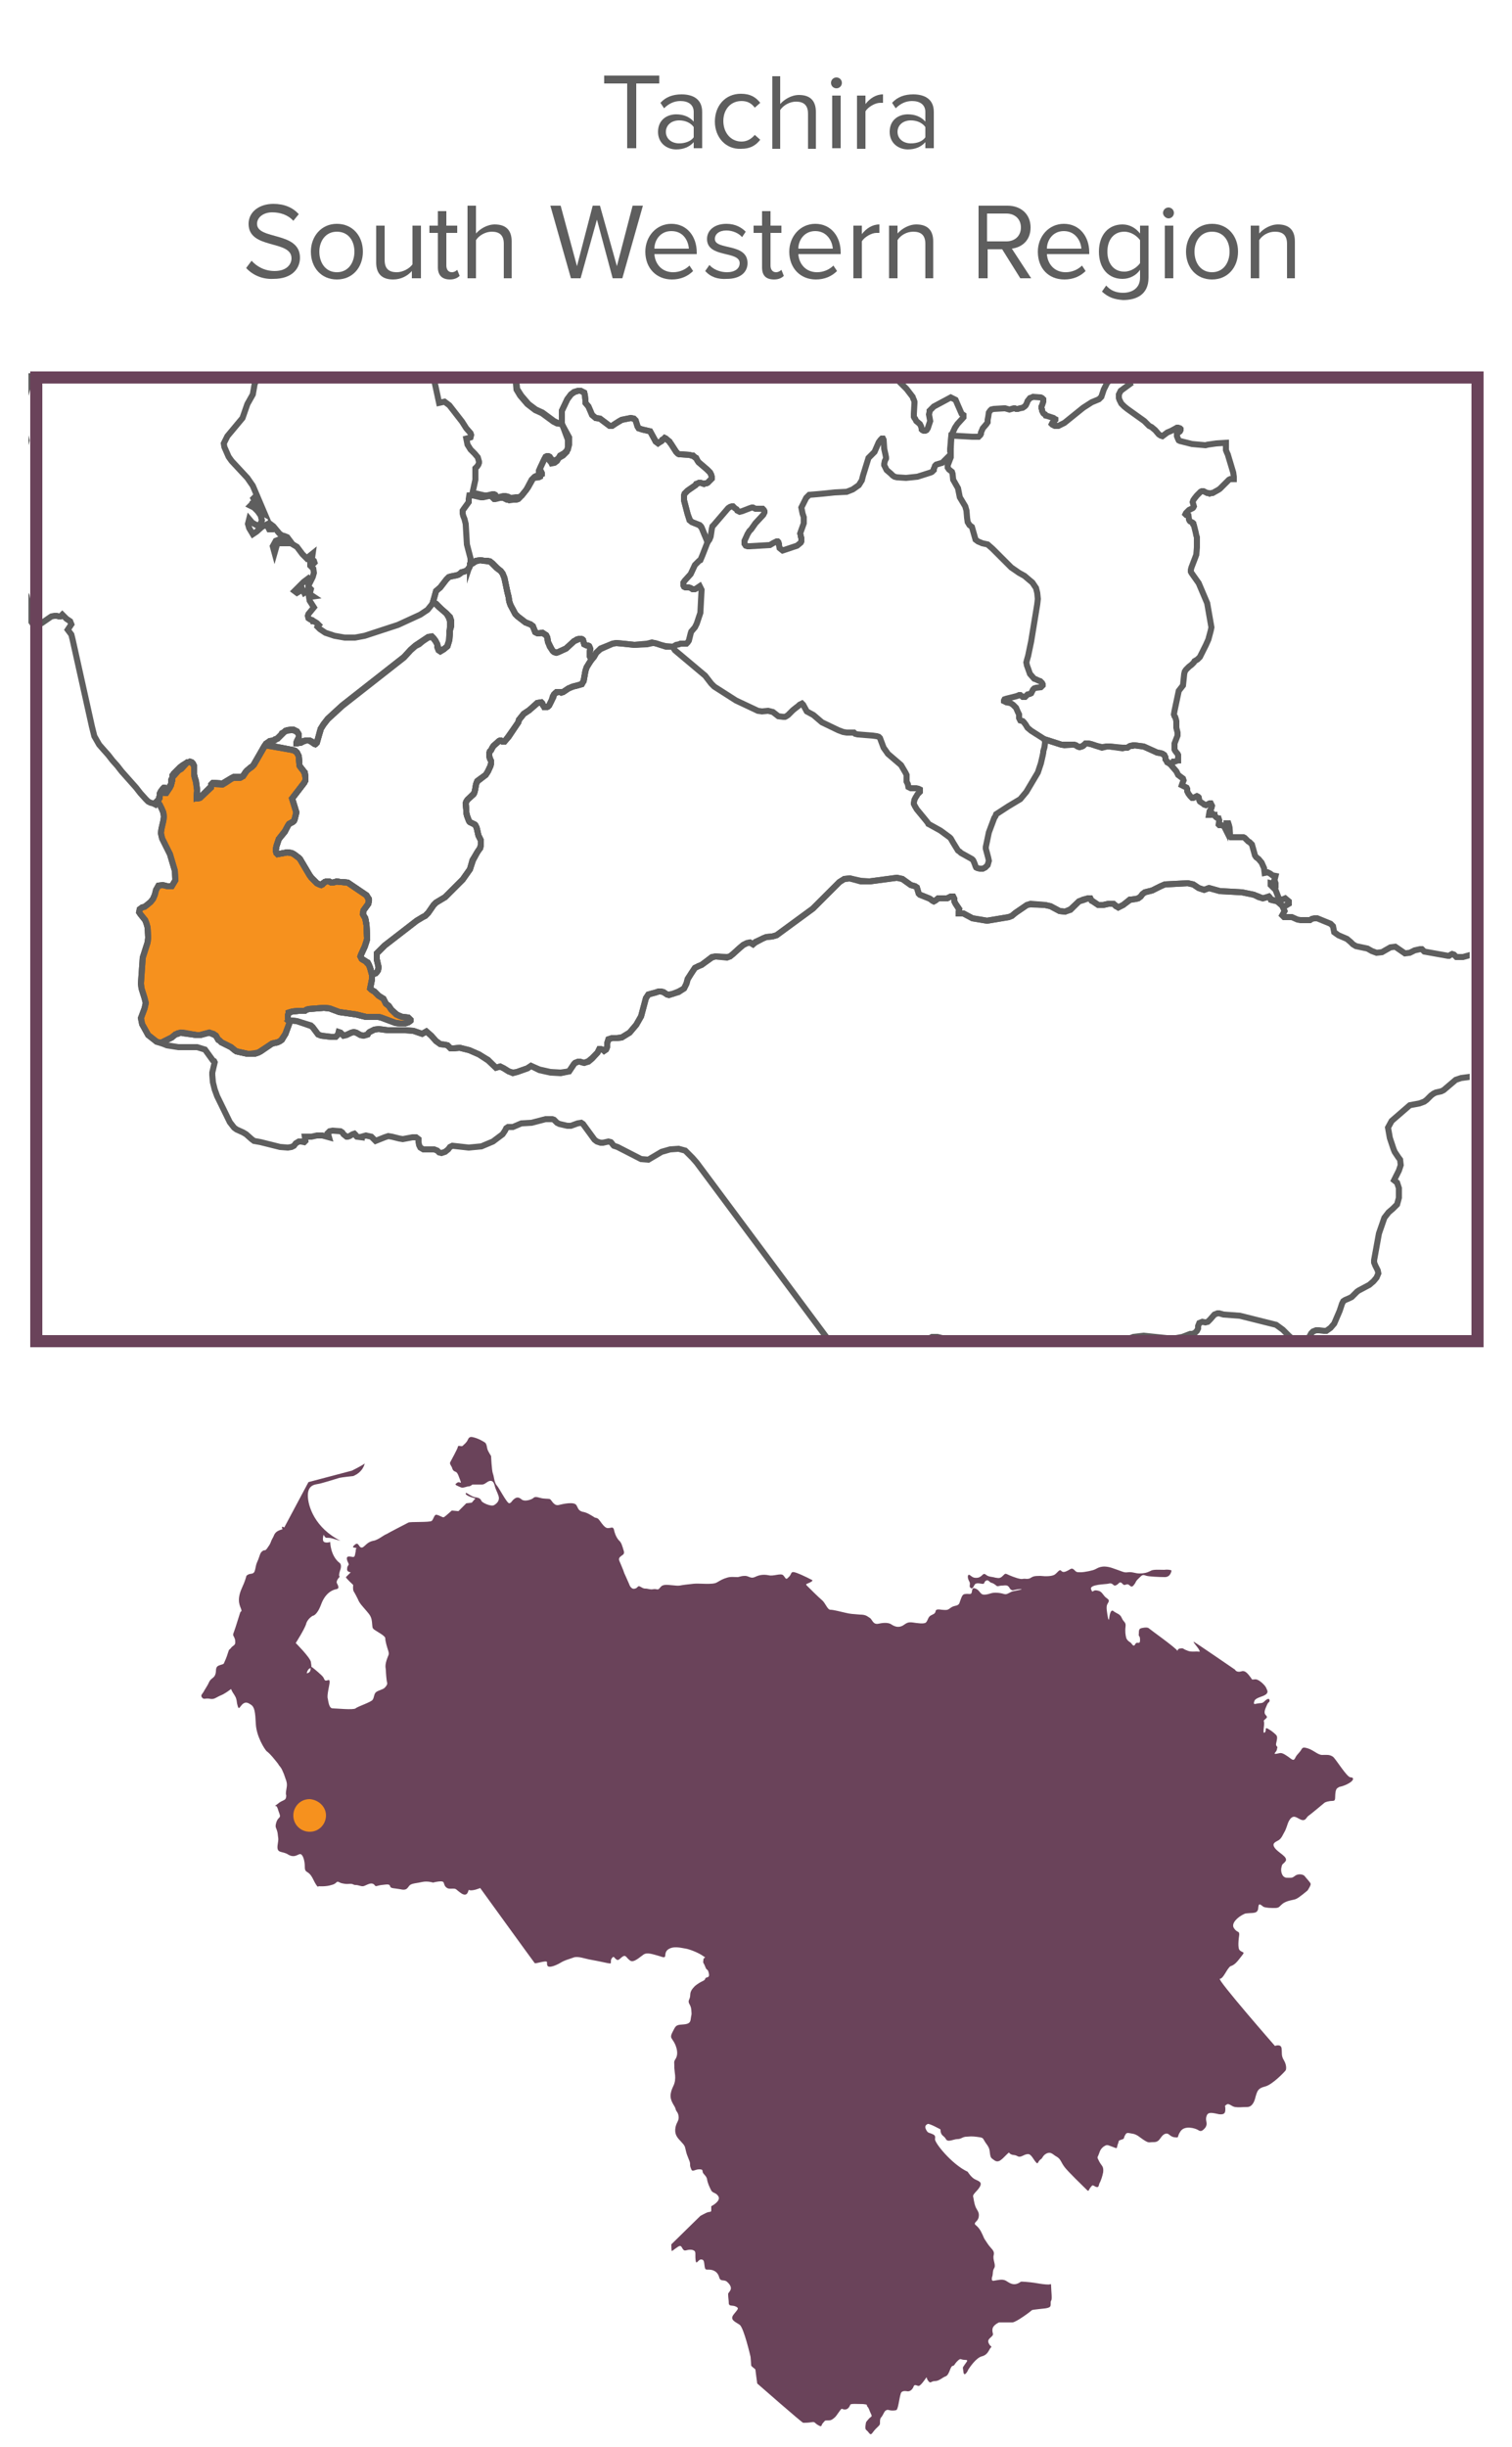 <?xml version="1.0" encoding="utf-8"?>
<!-- Generator: Adobe Illustrator 19.2.1, SVG Export Plug-In . SVG Version: 6.00 Build 0)  -->
<svg version="1.1" id="Layer_1" xmlns="http://www.w3.org/2000/svg" xmlns:xlink="http://www.w3.org/1999/xlink" x="0px" y="0px"
	 viewBox="0 0 250 404.5" style="enable-background:new 0 0 250 404.5;" xml:space="preserve">
<style type="text/css">
	.st0{clip-path:url(#SVGID_2_);fill:#F6911E;}
	.st1{clip-path:url(#SVGID_4_);fill:none;stroke:#5E5E5E;stroke-miterlimit:10;}
	.st2{clip-path:url(#SVGID_6_);fill:none;stroke:#5E5E5E;stroke-miterlimit:10;}
	.st3{clip-path:url(#SVGID_8_);fill:none;stroke:#5E5E5E;stroke-miterlimit:10;}
	.st4{clip-path:url(#SVGID_10_);fill:none;stroke:#5E5E5E;stroke-miterlimit:10;}
	.st5{clip-path:url(#SVGID_12_);fill:none;stroke:#5E5E5E;stroke-miterlimit:10;}
	.st6{clip-path:url(#SVGID_14_);fill:none;stroke:#5E5E5E;stroke-miterlimit:10;}
	.st7{clip-path:url(#SVGID_16_);fill:none;stroke:#5E5E5E;stroke-miterlimit:10;}
	.st8{clip-path:url(#SVGID_18_);fill:none;stroke:#5E5E5E;stroke-miterlimit:10;}
	.st9{clip-path:url(#SVGID_20_);fill:none;stroke:#5E5E5E;stroke-miterlimit:10;}
	.st10{clip-path:url(#SVGID_22_);fill:none;stroke:#5E5E5E;stroke-miterlimit:10;}
	.st11{clip-path:url(#SVGID_24_);fill:none;stroke:#5E5E5E;stroke-miterlimit:10;}
	.st12{fill:#6A435A;}
	.st13{fill:#F6911E;}
	.st14{fill:none;stroke:#6A435A;stroke-width:2;stroke-miterlimit:10;}
	.st15{enable-background:new    ;}
	.st16{fill:#5E5E5E;}
</style>
<g>
	<g>
		<defs>
			<rect id="SVGID_1_" x="4.7" y="61.7" width="238.3" height="159.3"/>
		</defs>
		<clipPath id="SVGID_2_">
			<use xlink:href="#SVGID_1_"  style="overflow:visible;"/>
		</clipPath>
		<polygon class="st0" points="45.9,141.2 47.5,140.9 48.2,141 48.6,141.2 49.4,141.8 49.6,142 51.2,144.7 51.5,145.1 52.4,146 
			52.8,146.2 53.1,146.3 53.3,146.2 53.4,146 53.6,145.9 53.7,145.8 54,145.7 54.4,145.7 54.8,145.9 55,145.9 55.4,145.8 
			55.7,145.7 56.2,145.8 56.5,145.8 57.5,145.9 60.6,148 61,148.6 61,148.8 60.9,149.4 60.1,150.5 60,151.1 60.1,151.3 60.4,151.8 
			60.6,152.9 60.7,155.2 60.6,155.6 60.3,156.5 59.7,157.8 59.6,158.1 59.7,158.3 59.8,158.5 60,158.6 60.6,159 60.8,159.1 
			60.9,159.3 61,159.5 61.2,160 61.5,161.1 61.5,161.9 61.2,163.4 61.4,163.6 61.7,163.8 61.9,163.9 62.1,164.1 62.3,164.3 
			62.6,164.6 63.4,165.1 63.6,165.5 63.8,165.9 64.3,166.3 64.5,166.6 64.7,166.9 65.6,167.7 66,167.9 66.5,168.1 67.5,168.2 
			67.7,168.4 67.9,168.6 67.9,168.7 67.8,168.8 67.5,169 67.2,169.1 66.9,169.2 66.6,169.2 66.2,169.2 65.4,169.1 63,168.2 
			62.6,168.1 62.1,168.1 60.8,168.1 60.5,168.1 58.9,167.7 56.1,167.3 54.5,166.7 53.6,166.6 51.1,166.8 50.7,166.9 50.4,167.1 
			49.9,167.1 49.4,167.1 48.4,167.2 48,167.3 47.7,167.4 47.7,167.6 47.6,167.8 47.6,168 47.6,168.3 47.7,168.7 47.8,168.9 
			47.9,169 47.2,170.9 46.6,171.9 46.3,172.1 46.1,172.2 45.9,172.3 45,172.5 44.7,172.7 43.1,173.8 42.7,174 42.1,174.2 
			41.4,174.2 40.9,174.2 39.1,173.8 38.8,173.6 38.2,173.1 36.6,172.3 36.3,172 36.1,171.9 35.7,171.2 35.3,171 34.6,170.7 
			33.1,171.1 32.5,171.1 30.3,170.8 29.9,170.7 29.5,170.8 29.4,170.9 29,171 28.4,171.5 26.6,172.4 26.6,172.4 25.9,172.2 
			24.5,171.1 23.5,169.3 23.3,168.3 23.6,167.5 23.9,166.7 24.1,165.8 23.9,165 23.4,163.4 23.3,162.6 23.6,158.3 24.4,155.8 
			24.5,155 24.4,153.3 24.2,152.6 24,152.1 23.2,151.1 23,150.8 23.1,150.3 23.5,150 23.9,149.9 24.3,149.6 24.9,149.1 25.3,148.6 
			25.6,147.9 25.8,147.1 26.2,146.4 26.9,146.3 27.7,146.5 28.4,146.5 29,145.5 28.9,143.9 28.1,141.2 26.8,138.6 26.6,137.7 
			26.7,137 27,135.7 27.1,135 27,134.3 26.7,133.6 26.4,133 25.9,132.5 25.9,132.5 26.1,132.3 26.4,131.9 26.4,131.5 26.4,131.2 
			26.5,131 26.6,130.8 26.9,130.4 27.1,130.2 27.2,130.2 27.5,130.5 27.7,130.5 28.3,129.6 28.4,129.4 28.4,129.2 28.5,129 
			28.5,128.2 28.6,128.1 28.7,127.9 28.8,127.8 29,127.6 29.8,126.8 30.2,126.5 31,126 31.2,126 31.4,125.9 31.7,126 31.9,126.2 
			32.1,126.6 32.1,126.9 32.1,128 32.2,128.5 32.4,129.1 32.6,130.6 32.5,131.6 32.5,131.9 32.8,131.8 33.1,131.8 34.9,130 
			34.9,129.7 35,129.6 35.2,129.4 35.4,129.4 36.6,129.5 36.8,129.5 37.3,129.2 38.3,128.6 38.5,128.5 38.7,128.4 39,128.4 
			39.7,128.4 39.9,128.4 40.2,128.3 40.4,128 40.8,127.4 41.5,126.8 41.7,126.7 41.8,126.6 42,126.4 43.9,123.1 48.5,124 
			48.8,124.1 49.1,124.4 49.2,124.6 49.3,124.8 49.4,125 49.5,126.3 49.5,126.5 49.6,126.7 50.3,127.6 50.4,127.7 50.4,127.7 
			50.5,128.5 50.5,129 50.3,129.4 48.3,132 49,134.3 48.7,135.5 48.6,135.7 48.4,135.9 47.8,136.2 47.6,136.5 47.1,137.4 
			46.1,138.7 46,139 45.7,139.9 45.6,140.5 45.6,140.7 45.7,140.9 45.7,141 		"/>
	</g>
	<g>
		<defs>
			<rect id="SVGID_3_" x="4.7" y="61.7" width="238.3" height="159.3"/>
		</defs>
		<clipPath id="SVGID_4_">
			<use xlink:href="#SVGID_3_"  style="overflow:visible;"/>
		</clipPath>
		<polygon class="st1" points="45.9,141.2 47.5,140.9 48.2,141 48.6,141.2 49.4,141.8 49.6,142 51.2,144.7 51.5,145.1 52.4,146 
			52.8,146.2 53.1,146.3 53.3,146.2 53.4,146 53.6,145.9 53.7,145.8 54,145.7 54.4,145.7 54.8,145.9 55,145.9 55.4,145.8 
			55.7,145.7 56.2,145.8 56.5,145.8 57.5,145.9 60.6,148 61,148.6 61,148.8 60.9,149.4 60.1,150.5 60,151.1 60.1,151.3 60.4,151.8 
			60.6,152.9 60.7,155.2 60.6,155.6 60.3,156.5 59.7,157.8 59.6,158.1 59.7,158.3 59.8,158.5 60,158.6 60.6,159 60.8,159.1 
			60.9,159.3 61,159.5 61.2,160 61.5,161.1 61.5,161.9 61.2,163.4 61.4,163.6 61.7,163.8 61.9,163.9 62.1,164.1 62.3,164.3 
			62.6,164.6 63.4,165.1 63.6,165.5 63.8,165.9 64.3,166.3 64.5,166.6 64.7,166.9 65.6,167.7 66,167.9 66.5,168.1 67.5,168.2 
			67.7,168.4 67.9,168.6 67.9,168.7 67.8,168.8 67.5,169 67.2,169.1 66.9,169.2 66.6,169.2 66.2,169.2 65.4,169.1 63,168.2 
			62.6,168.1 62.1,168.1 60.8,168.1 60.5,168.1 58.9,167.7 56.1,167.3 54.5,166.7 53.6,166.6 51.1,166.8 50.7,166.9 50.4,167.1 
			49.9,167.1 49.4,167.1 48.4,167.2 48,167.3 47.7,167.4 47.7,167.6 47.6,167.8 47.6,168 47.6,168.3 47.7,168.7 47.8,168.9 
			47.9,169 47.2,170.9 46.6,171.9 46.3,172.1 46.1,172.2 45.9,172.3 45,172.5 44.7,172.7 43.1,173.8 42.7,174 42.1,174.2 
			41.4,174.2 40.9,174.2 39.1,173.8 38.8,173.6 38.2,173.1 36.6,172.3 36.3,172 36.1,171.9 35.7,171.2 35.3,171 34.6,170.7 
			33.1,171.1 32.5,171.1 30.3,170.8 29.9,170.7 29.5,170.8 29.4,170.9 29,171 28.4,171.5 26.6,172.4 26.6,172.4 25.9,172.2 
			24.5,171.1 23.5,169.3 23.3,168.3 23.6,167.5 23.9,166.7 24.1,165.8 23.9,165 23.4,163.4 23.3,162.6 23.6,158.3 24.4,155.8 
			24.5,155 24.4,153.3 24.2,152.6 24,152.1 23.2,151.1 23,150.8 23.1,150.3 23.5,150 23.9,149.9 24.3,149.6 24.9,149.1 25.3,148.6 
			25.6,147.9 25.8,147.1 26.2,146.4 26.9,146.3 27.7,146.5 28.4,146.5 29,145.5 28.9,143.9 28.1,141.2 26.8,138.6 26.6,137.7 
			26.7,137 27,135.7 27.1,135 27,134.3 26.7,133.6 26.4,133 25.9,132.5 25.9,132.5 26.1,132.3 26.4,131.9 26.4,131.5 26.4,131.2 
			26.5,131 26.6,130.8 26.9,130.4 27.1,130.2 27.2,130.2 27.5,130.5 27.7,130.5 28.3,129.6 28.4,129.4 28.4,129.2 28.5,129 
			28.5,128.2 28.6,128.1 28.7,127.9 28.8,127.8 29,127.6 29.8,126.8 30.2,126.5 31,126 31.2,126 31.4,125.9 31.7,126 31.9,126.2 
			32.1,126.6 32.1,126.9 32.1,128 32.2,128.5 32.4,129.1 32.6,130.6 32.5,131.6 32.5,131.9 32.8,131.8 33.1,131.8 34.9,130 
			34.9,129.7 35,129.6 35.2,129.4 35.4,129.4 36.6,129.5 36.8,129.5 37.3,129.2 38.3,128.6 38.5,128.5 38.7,128.4 39,128.4 
			39.7,128.4 39.9,128.4 40.2,128.3 40.4,128 40.8,127.4 41.5,126.8 41.7,126.7 41.8,126.6 42,126.4 43.9,123.1 48.5,124 
			48.8,124.1 49.1,124.4 49.2,124.6 49.3,124.8 49.4,125 49.5,126.3 49.5,126.5 49.6,126.7 50.3,127.6 50.4,127.7 50.4,127.7 
			50.5,128.5 50.5,129 50.3,129.4 48.3,132 49,134.3 48.7,135.5 48.6,135.7 48.4,135.9 47.8,136.2 47.6,136.5 47.1,137.4 
			46.1,138.7 46,139 45.7,139.9 45.6,140.5 45.6,140.7 45.7,140.9 45.7,141 		"/>
	</g>
	<g>
		<defs>
			<rect id="SVGID_5_" x="4.7" y="61.7" width="238.3" height="159.3"/>
		</defs>
		<clipPath id="SVGID_6_">
			<use xlink:href="#SVGID_5_"  style="overflow:visible;"/>
		</clipPath>
		<polygon class="st2" points="45.9,141.2 47.5,140.9 48.2,141 48.6,141.2 49.4,141.8 49.6,142 51.2,144.7 51.5,145.1 52.4,146 
			52.8,146.2 53.1,146.3 53.3,146.2 53.4,146 53.6,145.9 53.7,145.8 54,145.7 54.4,145.7 54.8,145.9 55,145.9 55.4,145.8 
			55.7,145.7 56.2,145.8 56.5,145.8 57.5,145.9 60.6,148 61,148.6 61,148.8 60.9,149.4 60.1,150.5 60,151.1 60.1,151.3 60.4,151.8 
			60.6,152.9 60.7,155.2 60.6,155.6 60.3,156.5 59.7,157.8 59.6,158.1 59.7,158.3 59.8,158.5 60,158.6 60.6,159 60.8,159.1 
			60.9,159.3 61,159.5 61.2,160 61.5,161.1 61.5,161.9 61.2,163.4 61.4,163.6 61.7,163.8 61.9,163.9 62.1,164.1 62.3,164.3 
			62.6,164.6 63.4,165.1 63.6,165.5 63.8,165.9 64.3,166.3 64.5,166.6 64.7,166.9 65.6,167.7 66,167.9 66.5,168.1 67.5,168.2 
			67.7,168.4 67.9,168.6 67.9,168.7 67.8,168.8 67.5,169 67.2,169.1 66.9,169.2 66.6,169.2 66.2,169.2 65.4,169.1 63,168.2 
			62.6,168.1 62.1,168.1 60.8,168.1 60.5,168.1 58.9,167.7 56.1,167.3 54.5,166.7 53.6,166.6 51.1,166.8 50.7,166.9 50.4,167.1 
			49.9,167.1 49.4,167.1 48.4,167.2 48,167.3 47.7,167.4 47.7,167.6 47.6,167.8 47.6,168 47.6,168.3 47.7,168.7 47.8,168.9 
			47.9,169 47.2,170.9 46.6,171.9 46.3,172.1 46.1,172.2 45.9,172.3 45,172.5 44.7,172.7 43.1,173.8 42.7,174 42.1,174.2 
			41.4,174.2 40.9,174.2 39.1,173.8 38.8,173.6 38.2,173.1 36.6,172.3 36.3,172 36.1,171.9 35.7,171.2 35.3,171 34.6,170.7 
			33.1,171.1 32.5,171.1 30.3,170.8 29.9,170.7 29.5,170.8 29.4,170.9 29,171 28.4,171.5 26.6,172.4 26.6,172.4 25.9,172.2 
			24.5,171.1 23.5,169.3 23.3,168.3 23.6,167.5 23.9,166.7 24.1,165.8 23.9,165 23.4,163.4 23.3,162.6 23.6,158.3 24.4,155.8 
			24.5,155 24.4,153.3 24.2,152.6 24,152.1 23.2,151.1 23,150.8 23.1,150.3 23.5,150 23.9,149.9 24.3,149.6 24.9,149.1 25.3,148.6 
			25.6,147.9 25.8,147.1 26.2,146.4 26.9,146.3 27.7,146.5 28.4,146.5 29,145.5 28.9,143.9 28.1,141.2 26.8,138.6 26.6,137.7 
			26.7,137 27,135.7 27.1,135 27,134.3 26.7,133.6 26.4,133 25.9,132.5 25.9,132.5 26.1,132.3 26.4,131.9 26.4,131.5 26.4,131.2 
			26.5,131 26.6,130.8 26.9,130.4 27.1,130.2 27.2,130.2 27.5,130.5 27.7,130.5 28.3,129.6 28.4,129.4 28.4,129.2 28.5,129 
			28.5,128.2 28.6,128.1 28.7,127.9 28.8,127.8 29,127.6 29.8,126.8 30.2,126.5 31,126 31.2,126 31.4,125.9 31.7,126 31.9,126.2 
			32.1,126.6 32.1,126.9 32.1,128 32.2,128.5 32.4,129.1 32.6,130.6 32.5,131.6 32.5,131.9 32.8,131.8 33.1,131.8 34.9,130 
			34.9,129.7 35,129.6 35.2,129.4 35.4,129.4 36.6,129.5 36.8,129.5 37.3,129.2 38.3,128.6 38.5,128.5 38.7,128.4 39,128.4 
			39.7,128.4 39.9,128.4 40.2,128.3 40.4,128 40.8,127.4 41.5,126.8 41.7,126.7 41.8,126.6 42,126.4 43.9,123.1 48.5,124 
			48.8,124.1 49.1,124.4 49.2,124.6 49.3,124.8 49.4,125 49.5,126.3 49.5,126.5 49.6,126.7 50.3,127.6 50.4,127.7 50.4,127.7 
			50.5,128.5 50.5,129 50.3,129.4 48.3,132 49,134.3 48.7,135.5 48.6,135.7 48.4,135.9 47.8,136.2 47.6,136.5 47.1,137.4 
			46.1,138.7 46,139 45.7,139.9 45.6,140.5 45.6,140.7 45.7,140.9 45.7,141 		"/>
	</g>
	<g>
		<defs>
			<rect id="SVGID_7_" x="4.7" y="61.7" width="238.3" height="159.3"/>
		</defs>
		<clipPath id="SVGID_8_">
			<use xlink:href="#SVGID_7_"  style="overflow:visible;"/>
		</clipPath>
		<polygon class="st3" points="89.1,104.7 89.7,104.6 90.3,105 90.5,105.4 90.6,106.1 91,106.9 91.2,107.3 91.4,107.6 91.7,107.8 
			92,107.9 92.3,107.8 93.6,107.2 94.9,106 95.1,105.9 95.4,105.7 95.8,105.6 96.1,105.6 96.3,105.7 96.4,105.8 96.6,106.5 
			97,106.7 97.2,106.7 97.4,106.8 97.5,107 97.6,107.3 97.5,107.8 97.5,108.4 97.8,109 97,110.3 96.8,110.9 96.5,112.6 96.3,112.9 
			96.2,113.1 95.5,113.3 94.7,113.5 94,113.8 93.4,114.2 93.1,114.4 92.8,114.5 92.6,114.4 92.3,114.4 92,114.5 91.8,114.6 
			91.6,114.8 91.5,115.2 91.2,115.8 90.9,116.4 90.8,116.6 90.6,116.8 90.4,116.9 90.2,116.9 90,116.9 89.9,116.7 89.8,116.6 
			89.7,116.4 89.6,116.2 89.5,116.1 88.9,116.2 87.5,117.4 86.6,118 86.2,118.5 85.8,119 85.7,119.4 84.1,121.8 83.4,122.6 
			83.2,122.6 83.1,122.6 82.8,122.4 82.7,122.4 82.5,122.5 81.6,123.3 81.4,123.6 81.2,124 81,124.2 80.9,124.5 80.9,124.7 
			80.9,125 81,125.4 81.2,125.8 81.2,126.2 81.1,126.6 80.7,127.5 80.5,127.8 80.3,128.1 79.4,128.8 79,129.1 78.8,129.4 
			78.7,129.7 78.6,130.3 78.5,130.8 78.4,131.1 78.3,131.3 77.3,132.2 77.1,132.5 77,132.8 77.1,133.9 77.1,134.3 77.2,134.8 
			77.5,135.6 77.6,135.8 77.7,135.9 77.9,136 78.3,136.2 78.5,136.3 78.6,136.4 78.8,136.8 78.9,137.2 79.1,138.1 79.2,138.3 
			79.5,138.9 79.5,139.2 79.5,139.7 79.4,140.2 79.1,140.6 78.9,140.9 78.2,142.2 77.7,143.7 76.5,145.4 73.6,148.3 72.1,149.2 
			71.7,149.6 70.8,150.9 70.3,151.4 69.9,151.6 68.9,152.2 63.6,156.3 62.3,157.6 62.3,158.6 62.6,159.9 62.5,160.4 62.3,160.7 
			62.1,160.9 61.5,161.1 61.2,160 61,159.5 60.9,159.3 60.7,159.2 60.6,159 59.9,158.6 59.8,158.5 59.7,158.3 59.6,158.1 
			59.7,157.8 60.3,156.5 60.6,155.6 60.7,155.2 60.6,152.9 60.4,151.8 60.1,151.3 60,151.1 60.1,150.5 60.9,149.4 61,148.8 
			60.9,148.6 60.6,148 57.5,145.9 56.5,145.8 56.2,145.8 55.7,145.7 55.4,145.8 55,145.9 54.8,145.9 54.4,145.7 54,145.7 
			53.7,145.8 53.6,145.9 53.4,146.1 53.3,146.2 53.1,146.3 52.8,146.2 52.4,146 51.5,145.1 51.2,144.7 49.6,142 49.4,141.8 
			48.6,141.2 48.2,141 47.5,140.9 45.9,141.2 45.7,141 45.7,140.9 45.6,140.7 45.6,140.6 45.7,139.9 46,139 46.1,138.7 47.1,137.5 
			47.6,136.5 47.8,136.2 48.3,135.9 48.6,135.7 48.7,135.5 49,134.3 48.3,132 50.3,129.4 50.5,129 50.5,128.5 50.4,127.8 
			50.3,127.7 50.3,127.6 49.6,126.7 49.5,126.5 49.5,126.3 49.4,125 49.3,124.8 49.2,124.6 49.1,124.4 48.8,124.2 48.5,124 
			43.9,123.2 44.2,122.8 44.6,122.5 45.2,122.4 45.5,122.2 45.9,122.1 46.3,121.7 46.7,121.3 46.9,121.1 47,121 47.2,120.8 
			47.5,120.7 48.1,120.6 48.5,120.6 48.7,120.7 48.9,120.8 49.1,120.9 49.2,121.1 49.3,121.2 49.4,121.4 49.4,121.7 49.4,121.9 
			49.3,122.1 49.1,122.5 49.1,122.6 49.1,122.8 49.3,122.8 49.7,122.8 50.3,122.5 50.7,122.4 51,122.4 51.2,122.4 51.4,122.5 
			51.6,122.6 51.9,122.9 52.1,123 52.2,122.9 52.4,122.7 53,120.7 53,120.5 53.5,119.7 54.2,118.8 56.6,116.6 66.8,108.6 
			67.9,107.4 68.7,106.7 69.3,106.3 69.9,105.9 70.8,105.3 71.4,105.2 71.7,105.5 72,105.9 72.3,106.5 72.4,106.9 72.6,107.4 
			72.8,107.5 73.4,107.3 74,106.8 74.3,105.8 74.4,104.7 74.4,104.2 74.6,103.5 74.6,102.6 74.4,102 73.8,101.4 73,100.7 
			72.7,100.4 72.1,99.8 71.6,99.5 71.6,99.5 72.1,97.7 72.8,97.1 73.8,95.8 74.2,95.4 74.5,95.3 75.5,95.1 75.8,95 76.1,94.8 
			76.3,94.6 76.7,94.5 77.2,94.3 77.6,93.8 77.8,93.3 77.8,93.3 78.2,93.1 78.7,92.7 79.4,92.6 80,92.7 80.6,92.7 81,92.8 
			81.4,93.1 82.2,93.9 82.8,94.4 83.1,94.8 83.4,95.5 83.9,97.9 84.1,98.7 84.2,99.4 84.4,100 85.2,101.5 85.6,101.9 86.9,102.9 
			87.2,103 87.4,103.1 87.7,103.2 88.1,103.5 88.5,104.5 88.9,104.7 		"/>
	</g>
	<g>
		<defs>
			<rect id="SVGID_9_" x="4.7" y="61.7" width="238.3" height="159.3"/>
		</defs>
		<clipPath id="SVGID_10_">
			<use xlink:href="#SVGID_9_"  style="overflow:visible;"/>
		</clipPath>
		<polygon class="st4" points="89.1,104.7 89.7,104.6 90.3,105 90.5,105.4 90.6,106.1 91,106.9 91.2,107.3 91.4,107.6 91.7,107.8 
			92,107.9 92.3,107.8 93.6,107.2 94.9,106 95.1,105.9 95.4,105.7 95.8,105.6 96.1,105.6 96.3,105.7 96.4,105.8 96.6,106.5 
			97,106.7 97.2,106.7 97.4,106.8 97.5,107 97.6,107.3 97.5,107.8 97.5,108.4 97.8,109 97,110.3 96.8,110.9 96.5,112.6 96.3,112.9 
			96.2,113.1 95.5,113.3 94.7,113.5 94,113.8 93.4,114.2 93.1,114.4 92.8,114.5 92.6,114.4 92.3,114.4 92,114.5 91.8,114.6 
			91.6,114.8 91.5,115.2 91.2,115.8 90.9,116.4 90.8,116.6 90.6,116.8 90.4,116.9 90.2,116.9 90,116.9 89.9,116.7 89.8,116.6 
			89.7,116.4 89.6,116.2 89.5,116.1 88.9,116.2 87.5,117.4 86.6,118 86.2,118.5 85.8,119 85.7,119.4 84.1,121.8 83.4,122.6 
			83.2,122.6 83.1,122.6 82.8,122.4 82.7,122.4 82.5,122.5 81.6,123.3 81.4,123.6 81.2,124 81,124.2 80.9,124.5 80.9,124.7 
			80.9,125 81,125.4 81.2,125.8 81.2,126.2 81.1,126.6 80.7,127.5 80.5,127.8 80.3,128.1 79.4,128.8 79,129.1 78.8,129.4 
			78.7,129.7 78.6,130.3 78.5,130.8 78.4,131.1 78.3,131.3 77.3,132.2 77.1,132.5 77,132.8 77.1,133.9 77.1,134.3 77.2,134.8 
			77.5,135.6 77.6,135.8 77.7,135.9 77.9,136 78.3,136.2 78.5,136.3 78.6,136.4 78.8,136.8 78.9,137.2 79.1,138.1 79.2,138.3 
			79.5,138.9 79.5,139.2 79.5,139.7 79.4,140.2 79.1,140.6 78.9,140.9 78.2,142.2 77.7,143.7 76.5,145.4 73.6,148.3 72.1,149.2 
			71.7,149.6 70.8,150.9 70.3,151.4 69.9,151.6 68.9,152.2 63.6,156.3 62.3,157.6 62.3,158.6 62.6,159.9 62.5,160.4 62.3,160.7 
			62.1,160.9 61.5,161.1 61.2,160 61,159.5 60.9,159.3 60.7,159.2 60.6,159 59.9,158.6 59.8,158.5 59.7,158.3 59.6,158.1 
			59.7,157.8 60.3,156.5 60.6,155.6 60.7,155.2 60.6,152.9 60.4,151.8 60.1,151.3 60,151.1 60.1,150.5 60.9,149.4 61,148.8 
			60.9,148.6 60.6,148 57.5,145.9 56.5,145.8 56.2,145.8 55.7,145.7 55.4,145.8 55,145.9 54.8,145.9 54.4,145.7 54,145.7 
			53.7,145.8 53.6,145.9 53.4,146.1 53.3,146.2 53.1,146.3 52.8,146.2 52.4,146 51.5,145.1 51.2,144.7 49.6,142 49.4,141.8 
			48.6,141.2 48.2,141 47.5,140.9 45.9,141.2 45.7,141 45.7,140.9 45.6,140.7 45.6,140.6 45.7,139.9 46,139 46.1,138.7 47.1,137.5 
			47.6,136.5 47.8,136.2 48.3,135.9 48.6,135.7 48.7,135.5 49,134.3 48.3,132 50.3,129.4 50.5,129 50.5,128.5 50.4,127.8 
			50.3,127.7 50.3,127.6 49.6,126.7 49.5,126.5 49.5,126.3 49.4,125 49.3,124.8 49.2,124.6 49.1,124.4 48.8,124.2 48.5,124 
			43.9,123.2 44.2,122.8 44.6,122.5 45.2,122.4 45.5,122.2 45.9,122.1 46.3,121.7 46.7,121.3 46.9,121.1 47,121 47.2,120.8 
			47.5,120.7 48.1,120.6 48.5,120.6 48.7,120.7 48.9,120.8 49.1,120.9 49.2,121.1 49.3,121.2 49.4,121.4 49.4,121.7 49.4,121.9 
			49.3,122.1 49.1,122.5 49.1,122.6 49.1,122.8 49.3,122.8 49.7,122.8 50.3,122.5 50.7,122.4 51,122.4 51.2,122.4 51.4,122.5 
			51.6,122.6 51.9,122.9 52.1,123 52.2,122.9 52.4,122.7 53,120.7 53,120.5 53.5,119.7 54.2,118.8 56.6,116.6 66.8,108.6 
			67.9,107.4 68.7,106.7 69.3,106.3 69.9,105.9 70.8,105.3 71.4,105.2 71.7,105.5 72,105.9 72.3,106.5 72.4,106.9 72.6,107.4 
			72.8,107.5 73.4,107.3 74,106.8 74.3,105.8 74.4,104.7 74.4,104.2 74.6,103.5 74.6,102.6 74.4,102 73.8,101.4 73,100.7 
			72.7,100.4 72.1,99.8 71.6,99.5 71.6,99.5 72.1,97.7 72.8,97.1 73.8,95.8 74.2,95.4 74.5,95.3 75.5,95.1 75.8,95 76.1,94.8 
			76.3,94.6 76.7,94.5 77.2,94.3 77.6,93.8 77.8,93.3 77.8,93.3 78.2,93.1 78.7,92.7 79.4,92.6 80,92.7 80.6,92.7 81,92.8 
			81.4,93.1 82.2,93.9 82.8,94.4 83.1,94.8 83.4,95.5 83.9,97.9 84.1,98.7 84.2,99.4 84.4,100 85.2,101.5 85.6,101.9 86.9,102.9 
			87.2,103 87.4,103.1 87.7,103.2 88.1,103.5 88.5,104.5 88.9,104.7 		"/>
	</g>
	<g>
		<defs>
			<rect id="SVGID_11_" x="4.7" y="61.7" width="238.3" height="159.3"/>
		</defs>
		<clipPath id="SVGID_12_">
			<use xlink:href="#SVGID_11_"  style="overflow:visible;"/>
		</clipPath>
		<polygon class="st5" points="137.4,37.5 137.8,37.5 139.5,37 139.9,36.8 140.2,36.8 145.6,37.3 145.8,37.3 146,37.4 146.2,37.5 
			146.5,37.5 147.2,37.3 147.5,37.3 151.6,38 153.2,38.1 154.2,37.8 155.1,37.5 155.4,37.4 155.8,37.5 157.2,37.5 158,37.4 
			159.4,37.4 159.9,37.6 160.1,37.8 160.3,38 160.8,38.9 160.9,39.5 160.8,40.5 160.7,40.8 160.6,41.1 160.2,41.5 158.4,42.8 
			157.8,43.2 157.4,43.3 156.6,43.1 156.4,43.1 156.3,43.1 156.1,43.1 155.7,43.3 155.5,43.5 155.2,44 154.8,45.5 154.7,46.2 
			154.6,46.4 154.4,46.6 153.9,46.8 153.8,47.1 153.7,48.1 153.7,48.4 153.8,48.6 154.1,48.9 154.4,48.9 154.6,48.9 155.1,48.6 
			155.3,48.6 155.4,48.7 155.5,49 155.2,51 155.2,51.4 155.4,52 155.9,54 155.9,55.4 155.9,55.9 155.3,56.2 155.1,56.5 155,56.6 
			154.8,56.7 154.6,56.6 154.3,56.6 153.9,56.6 153.5,56.7 151.9,57.8 151.7,58 151.6,58.2 151.5,58.7 151.4,59.2 151.4,59.4 
			151.2,59.8 150.9,60.1 150.5,60.5 150.4,60.7 150.3,60.9 150.1,60.9 149.8,60.9 149.5,60.6 148.8,59.6 148.1,59.1 147.8,59.3 
			147.5,59.6 147.4,59.8 147.4,59.9 147.4,60.1 147.4,60.3 147.4,60.8 147.5,61 147.8,61.6 148.4,62.5 148.5,62.7 148.7,63.1 
			149.9,64.3 150.9,65.6 151,65.9 151.1,66.1 151.2,66.4 151.2,66.6 151.1,68.4 151.1,68.6 151.1,68.9 151.2,69.1 151.3,69.2 
			151.5,69.6 152.1,70.1 152.2,70.3 152.3,70.5 152.4,70.9 152.4,71 152.5,71.1 152.7,71.2 153,71.2 153.2,71.1 153.4,70.8 
			153.6,70.2 153.7,69.9 153.8,69.6 153.6,68.5 153.7,68.1 153.7,67.9 154.4,67.2 157.2,65.7 158,66.1 158.3,66.8 159,68.4 
			159.3,68.6 159.3,68.8 159.3,69 158.3,70.1 157.9,70.7 157.3,72 157.2,74.2 157.2,74.6 157.2,75 157.2,75.1 157.2,75.1 
			155.9,76.4 155.8,76.5 154.8,76.8 154.6,77 154.5,77.3 154.4,77.5 154.4,77.7 154.2,77.9 154.1,78 153.9,78.1 151.7,78.8 
			149.8,79 148.3,78.9 147.9,78.8 147.6,78.6 147.3,78.3 146.6,77.7 146.4,77.3 146.2,76.9 146.2,76.7 146.3,76.2 146.5,75.8 
			146.5,75.6 146.4,75.1 146.2,74.2 146.1,72.7 146,72.5 145.8,72.5 145.6,72.7 145.3,73.1 144.6,74.7 143.6,75.7 142.7,78.6 
			142.5,79.4 142,80.2 141,80.9 140,81.3 138,81.4 136.1,81.6 135,81.7 133.8,81.8 133.3,82.3 133,82.9 132.5,83.9 132.6,84.4 
			132.7,84.9 132.9,85.5 132.9,85.8 132.9,86.3 132.9,86.5 132.4,87.9 132.3,88.2 132.4,88.5 132.4,88.7 132.5,88.9 132.5,89.2 
			132.5,89.5 132.4,89.7 131.8,90.2 129.4,91 128.9,90.6 128.8,90.1 128.8,89.9 128.7,89.6 128.6,89.5 128.4,89.5 128.2,89.6 
			127.8,89.8 127.3,90.1 123.9,90.3 123.6,90.3 123.3,90.2 123.1,89.9 123.1,89.7 123.1,89.4 123.6,88.3 123.9,87.8 124.2,87.5 
			124.9,86.5 126.2,85.1 126.3,84.9 126.4,84.7 126.4,84.5 126.3,84.3 126.1,84.1 125.9,84.1 125.5,84.1 125.2,84.1 124.9,84.1 
			124.5,83.9 124.3,83.9 124,84 122.7,84.5 122.3,84.6 122.1,84.5 121.9,84.4 121.8,84.2 121.5,84 121.2,83.7 121,83.7 120.7,83.8 
			120.4,84 118,86.8 117.8,87 117.7,87.4 117.5,88.7 117.3,89.2 117,89.6 116,87.2 115.8,87 115.6,86.8 114.4,86.3 114,86 113.7,85 
			113.1,82.7 113.1,82.4 113.1,82.1 113.1,81.9 113.2,81.6 113.5,81.3 113.7,81.1 115,80.2 115.1,80 115.4,79.9 115.6,79.8 
			115.8,79.8 116.4,80 116.6,79.9 116.8,79.9 117,79.8 117.6,79.2 117.7,79.1 117.7,78.9 117.6,78.5 117.5,78.3 117.4,78.1 
			116.9,77.6 115.5,76.4 115.3,76.1 115.1,75.7 114.9,75.6 114.8,75.5 114.6,75.4 114.3,75.3 114,75.2 112.6,75.1 112.3,75.1 
			112.1,75 111.8,74.7 110.9,73.3 110.8,73.2 110.7,73 110.2,72.6 110.1,72.5 109.9,72.4 109.7,72.6 109.5,72.7 109.4,72.9 
			108.8,73.3 108.4,73 108.1,72.4 107.5,71.3 106.2,71 105.6,70.8 105.4,70.5 105.1,69.5 104.8,69.2 104.3,69.1 102.8,69.4 
			102.4,69.6 101.8,70 101.2,70.4 100.8,70.4 100,69.8 99.2,69.2 98.5,69.1 97.9,68.6 97.3,67.2 96.8,66.6 96.8,66.2 96.7,65.3 
			96.6,64.9 96,64.6 95.6,64.6 94.9,64.8 94.4,65.2 93.8,66 92.9,67.9 92.9,70.1 92.2,69.9 91.6,69.6 89.7,68.2 88.6,67.7 
			87.4,66.8 86.2,65.4 85.5,64.3 85.4,63.2 85.8,62 86.7,61.1 90.5,58.7 91,58.1 91.3,57.7 91.5,57.1 91.7,56.3 92.1,55.3 
			92.4,54.7 92.8,53.9 93.1,53.6 93.3,53.2 93.8,52.7 94.8,52.1 95.6,51.7 96.4,51.4 97.2,51.3 97.7,51.2 97.9,50.9 98.1,50.4 
			98.4,49.8 98.6,49.3 99.1,48.2 99.4,47.7 100.2,47 101,46.7 101.5,46.5 102.4,46.2 102.8,45.7 103.1,45.1 103.4,44.7 103.9,44.3 
			105,43.8 105.3,43.6 105.6,43.1 105.9,43 106.5,42.8 107.4,42.8 108.8,43.1 109.4,42.5 109.4,42.3 109.6,42 109.9,41.7 
			110.5,41.4 111.1,40.9 111.5,40 111.8,39.7 111.9,39.5 112,39.4 112.2,39.3 112.5,39.2 112.8,39.1 113.9,39.2 115.8,39.6 
			116.1,39.6 116.4,39.5 117,39.2 117.5,38.8 118.7,38.2 119.4,37.7 119.7,37.6 120.2,37.6 120.5,37.7 120.8,37.7 121,37.8 
			121.3,37.7 121.6,37.5 121.9,37.4 122.3,37.5 122.6,37.5 123,37.5 123.3,37.4 123.8,37 124.3,36.5 124.4,36.4 124.6,36.2 
			124.8,36.1 125,36 125.3,36 125.4,36.1 125.6,36.4 125.3,36.7 125.2,36.8 125,36.9 125,37.1 125.1,37.2 125.2,37.3 125.5,37.3 
			125.8,37.3 126.3,37.2 127.9,36.6 129.3,35.9 131.1,34.6 131.4,34.6 131.9,34.7 133.9,35.3 135.9,35.5 136.5,35.9 136.7,36.1 
			136.8,36.3 136.9,36.7 137,37 137,37.2 137.1,37.4 		"/>
	</g>
	<g>
		<defs>
			<rect id="SVGID_13_" x="4.7" y="61.7" width="238.3" height="159.3"/>
		</defs>
		<clipPath id="SVGID_14_">
			<use xlink:href="#SVGID_13_"  style="overflow:visible;"/>
		</clipPath>
		<polygon class="st6" points="184.2,40 174.8,39.8 172.1,38.2 171.9,37.2 171.9,36.4 171.2,36.1 170.5,35.9 169.6,36 169.1,35.8 
			167.6,35.8 167.3,35.9 167,36 166.6,36.2 166.1,36.2 165.9,36.1 165.5,35.9 165.3,36 165,36.1 164.6,36.5 164.4,36.7 164,37.5 
			163.7,37.9 163.1,38.2 160.8,39 160.3,38 160.1,37.8 159.9,37.6 159.3,37.4 158,37.4 157.2,37.6 155.8,37.6 155.4,37.5 
			155.1,37.5 154.2,37.9 153.2,38.1 151.6,38.1 147.5,37.4 147.2,37.4 146.5,37.5 146.2,37.5 146,37.4 145.8,37.4 145.6,37.3 
			140.2,36.8 139.9,36.8 139.5,37 137.8,37.5 137.4,37.5 137.1,37.4 137,37.2 137,37 136.9,36.8 136.8,36.3 136.7,36.1 136.5,36 
			135.9,35.6 133.9,35.3 131.9,34.7 131.4,34.6 131.1,34.6 129.3,35.9 127.9,36.6 126.3,37.2 125.8,37.3 125.5,37.3 125.2,37.3 
			125.1,37.2 125,37.1 125,36.9 125.2,36.8 125.3,36.7 125.6,36.5 125.4,36.1 125.3,36 125,36 124.8,36.1 124.6,36.3 124.4,36.4 
			124.3,36.6 123.8,37 123.3,37.4 123,37.5 122.6,37.5 122.3,37.5 121.9,37.5 121.6,37.5 121.3,37.7 121,37.8 120.8,37.8 
			120.5,37.7 120.2,37.6 119.7,37.6 119.4,37.7 118.7,38.2 117.5,38.9 117,39.2 116.4,39.6 116.1,39.6 115.8,39.6 113.9,39.2 
			112.8,39.2 112.5,39.2 112.2,39.3 112,39.4 111.9,39.5 111.8,39.7 111.5,40 111.1,41 110.5,41.4 109.9,41.7 109.6,42 109.4,42.3 
			109.4,42.5 108.8,43.1 107.4,42.8 106.5,42.8 105.9,43 105.6,43.1 105.3,43.6 105,43.9 103.9,44.4 103.4,44.7 103.1,45.1 
			102.8,45.7 102.4,46.2 101.5,46.6 101,46.7 100.2,47 99.4,47.7 99.1,48.3 98.6,49.3 98.4,49.8 98.1,50.4 97.9,50.9 97.8,51.2 
			97.2,51.3 96.4,51.5 95.6,51.7 94.8,52.1 93.8,52.7 93.3,53.2 93.1,53.6 92.2,53.3 91.7,53.3 91,52.9 90.3,52.5 90,52 89.9,51.3 
			90,50.3 89.7,49 89,48 88.4,47.5 87.5,47.2 85.5,47.3 84.2,47.7 83.9,47.9 83.7,47.9 83.3,47.7 82.8,47.3 82.2,47.3 81.8,47.3 
			81.6,47.2 81.3,46.8 80.9,46.3 79.4,44.8 79.1,44.4 79,43.5 78.9,43.2 78.7,42.5 78.5,41.8 78.2,41.4 77.8,41 77.2,40.5 77,40.1 
			76.9,39.8 77,39.4 77,39.2 76.9,38.9 76.7,38.3 76.7,38 76.7,37.6 76.7,37.1 77,35.6 76.9,35 76.6,34.5 74.9,32.9 74.6,32.7 
			73.8,32 72.3,30.2 71.7,29.8 71,29.2 70.6,28.7 70.2,27.9 69.2,25.4 69.2,25.3 73.3,23.5 75,22.4 75.3,22.1 77.6,21.2 85,16.8 
			91,15.1 92,14.7 92.8,15 94.1,15 98.6,14.4 99.3,14 99.9,13 99.5,13.1 99.2,13.4 99,13.7 98.8,14.1 98.7,13.1 99.6,12.7 101.6,13 
			102.9,12.6 105.8,11.2 107.2,10.2 107.9,10.2 109.4,10.4 111.3,9.4 112.1,8.3 112.7,7.2 112.7,6.4 112.6,6.1 112.4,5.9 111.9,5.8 
			112.3,5.5 112.8,5.5 113.4,5.8 113.7,6.3 114,6.8 114.4,7.2 114.8,7 115,6.6 115.2,6 115.6,6 116,6.3 116.4,6.4 116.6,6.7 
			116.8,6.7 116.9,6.3 116.9,5.9 116.8,5.6 116.7,5.4 116.4,5.3 116.4,5.1 116.4,5 116.6,4.7 116.1,4.5 116.2,4 114.5,3.4 
			113.6,3.3 113.5,3.2 113.7,3 114,3 114.5,3 114.2,2.6 113.8,2.5 113.3,2.3 112.8,2 112,1.4 113.5,1.8 114.6,2.4 115.6,3 
			116.3,3.4 116.6,3.5 117.3,3.7 117.9,3.6 118.6,3.8 119.2,4.1 119.9,3.8 120.3,3.4 121.1,3.7 121.3,4.4 121.6,4.5 122.1,4.4 
			122.3,5.1 122.9,5.5 123.7,6 124.2,6.9 125.3,7.3 126.1,6.9 126.3,6.3 127.4,5.6 127.9,5 128,4.1 127.2,2.7 127.4,1.9 127,1.4 
			126.4,-0.5 126.2,-1.8 125.3,-3.8 125,-3.8 124.9,-3 124.6,-3.1 124.2,-3.5 124,-3.8 123.5,-3.6 123.1,-3.3 122.9,-3.1 
			122.8,-2.9 121,-2.3 120.1,-2.2 120.3,-2.9 118.8,-2.2 118.3,-2.1 117.2,-2 116.6,-1.9 116.2,-1.6 115.4,-1.2 112.9,-1 111.1,0 
			110.1,-0.3 109.4,-1.1 109.3,-2.1 109.4,-2.4 109.9,-2.9 110.1,-3.2 110.1,-3.5 110,-3.7 109.9,-3.9 109.8,-4.1 109.8,-5.2 
			109.8,-5.3 109.4,-5.8 109.3,-6 109.5,-5.9 110.1,-5.6 110.4,-5.5 110.3,-6.6 110.3,-7.1 110.1,-7.5 109.7,-7.7 109.5,-7.4 
			109.3,-6.9 109,-6.6 108.8,-7.3 108,-8.9 107.8,-9.1 107.6,-9.2 107.5,-9.4 107.5,-10.3 107.3,-10.6 107.1,-10.6 106.7,-10.6 
			106.9,-11.2 107.2,-12.7 107.2,-13.3 107.4,-14 108.1,-15.3 108.2,-16.1 108.5,-16.7 109.7,-18.2 110.1,-18.8 110.2,-19.5 
			110.1,-20.7 110.4,-21.1 112,-21.2 112.7,-21.4 113.4,-21.8 115.8,-24 116.6,-24.5 117.5,-24.7 118.1,-24.5 118.6,-24.1 
			120.4,-23.7 121.1,-23.1 124.5,-17.1 125,-15.4 125.2,-13.7 125.3,-10.1 125.5,-8.3 127.9,-1.2 129.7,2.6 131,4.3 132.6,5.6 
			133.9,5.8 134.9,5.1 135.9,4.3 137.3,3.9 140.6,4.4 142,4.5 143.6,3.9 144.7,3.1 145.3,2.9 146.1,2.8 146.5,2.9 147.3,3.5 
			147.7,3.6 149,3.5 149.4,3.6 151.8,4.7 152.3,4.6 152.5,5 153,5.5 153.6,5.9 154.1,6.2 155.7,6.5 161.7,6.2 162.4,6.4 163,6.9 
			164.2,8.4 165,8.9 165.8,9.4 167.1,10 167.8,10.1 168.3,10.2 168.5,10 168.7,10.1 169.6,10.5 169.8,10.8 170.2,11.6 171.2,12.4 
			174,14 174.9,14.6 175.6,15.3 175.8,15.9 176.2,16.4 178.7,17.5 178.9,17.1 179,16.9 179,16.6 179.3,16.6 179.4,16.9 179.8,17.5 
			179.8,17.8 179.5,18.5 179.8,19.6 181.3,21.9 183.7,26.8 184,28 183.7,28.5 183.4,28.3 183,27.9 182.5,27.6 181.9,27.4 
			181.4,27.5 180.9,27.7 180.5,28 180.3,28.3 181.5,28.6 184.6,28.9 185.5,29.7 185.1,30.4 184.5,30.8 182.8,30.8 182.2,31.1 
			182,31.9 182,32.9 182.5,35.4 183.7,39 		"/>
	</g>
	<g>
		<defs>
			<rect id="SVGID_15_" x="4.7" y="61.7" width="238.3" height="159.3"/>
		</defs>
		<clipPath id="SVGID_16_">
			<use xlink:href="#SVGID_15_"  style="overflow:visible;"/>
		</clipPath>
		<polygon class="st7" points="192.2,72.1 193,71.5 193.7,71.2 194.6,70.7 194.7,70.7 194.8,70.7 195.1,70.8 195.2,70.9 195.2,71.1 
			195.1,71.3 194.6,71.7 194.6,71.9 194.6,72.1 194.8,72.6 194.9,72.8 195.1,72.9 195.5,73 197.1,73.4 199.3,73.6 199.7,73.5 
			201.1,73.3 202.7,73.2 202.7,74.4 202.9,74.9 203,75.1 203.9,78.1 204,78.8 204,79.2 203.8,79.2 203.4,79.2 203.2,79.3 
			203.1,79.4 201.7,80.8 201.4,81 200.5,81.5 200.3,81.5 200,81.6 199.8,81.5 199.6,81.5 199.4,81.4 199.2,81.3 199,81.2 
			198.9,81.2 198.7,81.2 198.5,81.3 197.9,81.9 197.5,82.4 197.3,82.7 197.2,83 197.4,83.7 197.3,83.9 197.2,84 196.6,84.3 
			196.4,84.5 196.1,84.8 196,85 196.1,85.1 196.3,85.1 196.5,85.2 196.6,85.9 196.7,86.1 196.8,86.2 197,86.3 197.2,86.4 
			197.3,86.5 197.3,86.7 197.4,86.8 197.7,88 197.8,88.5 197.9,88.8 197.9,90.5 197.8,91.7 197.5,92.5 197,93.8 196.9,94.2 
			196.9,94.5 197,94.7 198.2,96.4 199.6,99.7 200.3,103.7 200.2,104.2 199.8,105.7 199.4,106.6 198.4,108.6 198.1,108.9 198,109 
			197.5,109.3 197.4,109.5 197,109.9 196.6,110.2 196.4,110.4 196.1,110.7 195.9,111 195.8,111.4 195.6,113.3 194.9,114.2 
			194.2,117.5 194.1,118.1 194.2,118.4 194.3,118.5 194.4,118.8 194.5,119.2 194.5,120.3 194.7,121.1 194.7,121.4 194.7,121.6 
			194.2,122.9 194.2,123.3 194.2,123.6 194.2,123.9 194.3,124.1 194.6,124.5 194.7,124.6 194.8,124.8 194.8,125.2 194.8,125.5 
			194.8,125.7 194.7,125.7 194.5,125.8 194.2,125.9 194,125.9 193.7,126.4 193.3,126.2 193,126 192.9,125.8 192.7,125.5 
			192.7,125.2 192.5,124.8 192.2,124.6 191.9,124.5 191.3,124.4 191.1,124.3 189.1,123.4 188.3,123.3 187.6,123.2 187.3,123.3 
			186.9,123.3 186.7,123.4 186.4,123.6 186,123.6 185.6,123.7 183.5,123.4 183,123.4 182.2,123.6 181.3,123.3 180.4,123 
			179.9,122.9 179.5,122.9 179.4,123 179,123.3 178.8,123.4 178.5,123.5 178.2,123.4 177.9,123.2 177.6,123.1 177.3,123.1 
			176,123.2 175.5,123.1 172.7,122.2 170.5,120.8 169.9,120.3 169.6,119.8 169.3,119.4 169.1,119.2 168.7,119.1 168.6,118.9 
			168.5,118.7 168.5,118.5 168.5,118.1 168.3,117.7 168,117 167.7,116.7 167.5,116.5 167.2,116.3 167,116.2 166.4,116.1 166,115.9 
			166,115.8 166.1,115.6 166.4,115.5 168,115.1 168.3,115 168.5,114.9 168.7,114.9 168.8,115 169,115.1 169.1,115.2 169.3,115.2 
			169.5,115.2 169.8,114.9 169.9,114.8 170.3,114.7 170.5,114.6 170.6,114.4 170.8,114 170.9,113.9 171,113.8 171.3,113.7 
			172.1,113.6 172.3,113.4 172.4,113.3 172.4,113.1 172.3,112.9 172.2,112.8 172,112.6 171.7,112.5 171.3,112.3 171,112.2 
			170.3,111.4 169.8,110 169.7,109.5 169.8,109.1 170,108.4 170.5,106 171.5,99.9 171.6,99 171.5,98 171.3,97.2 170.7,96.3 
			170.1,95.8 169.4,95.2 168.5,94.7 167.2,93.8 166,92.6 165.2,91.8 164.7,91.3 164.1,90.7 163.3,90 162.4,89.8 161.7,89.5 
			161.3,89.2 160.7,87.1 160.3,86.8 160,86.3 159.9,85.6 159.8,84.4 159.6,83.7 158.7,82.2 158.4,80.7 157.6,79.3 157.5,78.3 
			157.4,78 156.9,77.6 156.7,77.3 156.7,76.9 157.2,75.6 157.2,75.1 157.2,75 157.1,74.6 157.1,74.2 157.3,72 160.8,72.2 
			161.8,72.2 162,72 162.1,71.9 162.2,71.7 162.2,71.5 162.5,70.8 163.1,70.1 163.3,69.8 163.3,69.4 163.4,68.9 163.5,68.2 
			163.7,67.9 163.9,67.7 164.3,67.6 166,67.5 166.2,67.5 166.9,67.7 167.6,67.5 167.8,67.5 168,67.6 168.3,67.6 168.6,67.5 
			169.1,67.4 169.4,67.2 169.6,67 169.8,66.6 169.9,66.3 170.3,65.8 170.6,65.7 170.8,65.6 172.1,65.7 172.3,65.8 172.4,65.9 
			172.5,66 172.5,66.1 172.5,66.2 172.5,66.4 172.3,67 172.2,67.2 172.2,67.5 172.3,67.7 172.3,67.9 172.4,68.1 172.5,68.3 
			172.6,68.4 172.8,68.5 172.9,68.7 173.3,68.8 174.2,69.1 174.3,69.2 174.5,69.3 174.5,69.4 174.4,69.5 174.3,69.7 174.1,69.8 
			174,69.9 173.9,70.1 174,70.2 174.4,70.4 174.7,70.4 175,70.4 175.4,70.2 176,69.9 179.1,67.4 180.5,66.5 181.7,66 182.1,65.6 
			182.5,64.4 183.1,63.2 183.8,62.7 184.8,61.3 185.1,61 185.4,60.8 185.6,60.9 185.7,61 185.8,61.2 186.1,62.3 186.3,62.7 
			186.8,63.5 185.3,64.6 185,65.2 185,65.5 185,65.8 185.1,66.1 185.4,66.7 185.9,67.2 186.4,67.6 189.2,69.6 189.3,69.7 
			189.7,70.1 190,70.4 190.4,70.6 191,71.1 191.6,71.8 191.9,72 		"/>
	</g>
	<g>
		<defs>
			<rect id="SVGID_17_" x="4.7" y="61.7" width="238.3" height="159.3"/>
		</defs>
		<clipPath id="SVGID_18_">
			<use xlink:href="#SVGID_17_"  style="overflow:visible;"/>
		</clipPath>
		<polygon class="st8" points="111.2,106.9 111.6,107.5 116.6,111.7 117.6,113 118.1,113.5 121.7,115.8 125.1,117.4 125.3,117.5 
			126,117.6 127,117.5 127.8,117.7 128.7,118.4 129.5,118.5 129.8,118.5 130,118.4 130.3,118.2 131.1,117.4 131.6,117 132,116.7 
			132.2,116.5 132.6,116.3 132.8,116.5 133.4,117.6 134.5,118.2 135.9,119.4 138.6,120.7 139.4,121 140,121.1 141.2,121.1 
			141.4,121.3 141.8,121.4 144.3,121.6 145,121.7 145.3,121.8 145.5,122 146.1,123.6 146.6,124.3 146.8,124.6 148.9,126.4 
			149,126.5 149.7,127.7 149.9,128.1 149.9,128.3 149.9,128.5 149.9,129 149.9,129.2 150.1,129.6 150.2,130.1 150.4,130.2 
			150.6,130.3 151.5,130.3 151.9,130.4 152.1,130.5 152.1,130.7 152.1,130.9 152,131 151.7,131.3 151.6,131.5 151.4,131.8 
			151.2,132.2 151.1,132.7 151.1,132.9 151.3,133.3 151.6,133.8 153,135.5 153.4,136 153.5,136.2 153.7,136.3 155.5,137.3 
			157,138.4 157.2,138.6 157.6,139.3 158.4,140.6 158.7,140.8 158.9,141 160.7,142 160.9,142.2 161,142.4 161.2,142.9 161.3,143.2 
			161.4,143.4 161.6,143.5 162,143.6 162.3,143.6 162.5,143.6 162.7,143.5 162.9,143.4 163,143.3 163.3,143 163.5,142.3 
			163.4,141.8 163,140.3 163,140 163.5,137.6 164.4,135.2 164.6,134.9 164.7,134.6 166.7,133.3 168.7,132.1 169.7,130.9 
			171.6,127.7 172.1,126.2 172.4,124.9 172.5,124.4 172.5,124.2 172.7,123.5 172.8,122.7 172.7,122.2 175.5,123.1 176,123.1 
			177.3,123.1 177.6,123.1 177.9,123.2 178.2,123.4 178.5,123.5 178.9,123.4 179.1,123.3 179.4,123 179.5,122.9 179.9,122.9 
			180.4,123 181.3,123.3 182.2,123.5 183,123.4 183.5,123.4 185.6,123.6 186,123.6 186.4,123.6 186.7,123.4 186.9,123.3 
			187.3,123.2 187.6,123.2 188.3,123.3 189.1,123.4 191.1,124.3 191.3,124.4 191.9,124.5 192.2,124.6 192.5,124.8 192.7,125.2 
			192.7,125.5 192.9,125.8 193,126 193.3,126.1 194.5,127.5 194.7,127.9 194.8,128.1 195.6,128.7 195.7,129 195.5,129.5 
			195.4,129.8 195.6,129.9 195.8,130 196,130.1 196.2,130.2 196.3,130.4 196.3,130.8 196.5,131.2 196.8,131.6 197.1,131.9 
			197.3,131.9 197.9,131.6 198.1,131.7 198.2,131.8 198.3,132.3 198.4,132.5 199,132.9 199.1,133 199.4,133.1 200,132.8 
			200.2,132.8 200.4,133.2 200.3,133.6 200,134.1 199.9,134.7 200.2,134.7 200.4,134.5 200.5,134.5 200.7,134.7 200.8,134.7 
			200.8,134.8 201.1,135.1 201.4,135.3 201.5,135.3 201.6,135.6 201.5,136.3 201.6,136.4 202,136.4 202.2,136.5 202.4,136.6 
			202.6,137 202.6,136.7 202.7,136.6 202.8,136.4 202.8,136.1 203.1,136.1 203.2,136.4 203.3,136.8 203.4,138.3 203.5,138.4 
			203.8,138.4 205.6,138.4 205.8,138.5 206.4,139.1 206.6,139.2 207,139.6 207.5,141.4 207.7,141.7 208.1,142 208.6,142.6 
			209,143.5 209.1,144.3 209.6,144.2 210,144.4 210.4,144.7 210.9,144.8 210.8,145.2 210.7,145.5 210.8,145.7 210.9,146 
			210.9,146.2 210.1,146 210.1,146.3 210.9,147.1 211.4,148.4 211.8,148.8 212.5,148.5 213.1,149 213.1,149.4 212.6,149.7 
			212.1,149.9 212,149.7 211.2,149 210.3,148.8 210.2,148.7 209.9,148.3 209.8,148.2 209.5,148.3 208.8,148.5 208.1,148.3 
			207.3,147.9 205.4,147.5 201.7,147.3 199.9,146.8 199.1,147.1 198.2,146.8 197.3,146.2 196.4,146 192.6,146.2 191.9,146.5 
			190.5,147.2 189.3,147.5 188.9,147.8 188.6,148.2 188.2,148.5 187.8,148.6 187.1,148.7 186.8,148.8 185.7,149.6 184.9,150 
			184.5,149.8 184.1,149.4 183.3,149.4 182.4,149.6 181.6,149.6 180.7,149 180.5,148.9 180.3,148.6 179.9,148.5 179.1,148.8 
			178.4,149 177,150.4 176.1,150.7 175.2,150.6 173.7,149.8 172.8,149.6 170.4,149.5 169.8,149.6 167.9,150.9 167.3,151.4 
			166.8,151.6 163.2,152.2 160.8,151.8 159.3,151 159.2,151 158.7,151 158.5,151 158.5,150.8 158.6,150.3 158.5,150.2 158,149.4 
			157.8,149 157.8,148.6 157.6,148.2 157.2,148.2 156.8,148.4 156.6,148.5 155.2,148.5 155,148.6 154.6,148.9 154.4,149 
			154.2,148.9 153.8,148.6 153.6,148.5 152.1,147.9 151.9,147.7 151.6,146.7 151.3,146.5 150.6,146.3 149.2,145.3 148.3,145.1 
			143.8,145.7 142.3,145.7 140.5,145.2 139.6,145.3 138.8,145.8 134.4,150.2 128.4,154.6 127.7,154.8 126.7,154.9 126.2,155.1 
			124.9,155.8 124.5,156.1 124,155.8 123.5,155.9 122.9,156.2 122.3,156.7 121.2,157.7 120.7,158.1 120.2,158.3 118.3,158.1 
			117.7,158.3 116,159.5 115.5,159.7 114.9,160 114.3,160.9 113.7,161.9 113.5,162.6 113.1,163.4 112.2,164 111.2,164.3 
			110.6,164.5 110.3,164.4 109.7,164 109.3,163.9 108.9,163.9 108.3,164.1 107.9,164.2 107.2,164.4 106.8,165 106,168 105.2,169.4 
			104.1,170.7 102.8,171.5 102,171.6 101.2,171.6 100.6,171.8 100.4,172.5 100.4,173 100.3,173.3 100.2,173.5 99.9,173.7 
			99.8,173.6 99.6,173.5 99.3,173.4 99.1,173.4 98.8,174 97.9,175 97.3,175.5 96.6,175.7 96.2,175.6 95.9,175.5 95.6,175.5 
			95.1,175.7 94.9,175.9 94.3,176.8 94.1,177.1 92.7,177.4 91,177.3 89.2,176.9 87.8,176.2 87.2,176.6 85.5,177.2 84.8,177.4 
			84.1,177.1 83.3,176.6 82.7,176.3 82,176.5 80.7,175.3 79.2,174.3 77.6,173.6 76,173.2 75,173.3 74.5,173.3 74,172.8 73.6,172.7 
			72.8,172.6 72.1,172.1 71.3,171.2 70.5,170.5 69.8,170.9 68.3,170.4 67,170.3 64.1,170.3 62.6,170.1 61.9,170.2 61.1,170.6 
			60.9,170.8 60.8,171 60.5,171.1 60.1,171.2 59.6,171.1 58.9,170.7 58.5,170.6 58.1,170.7 57.2,171.1 56.8,171.2 56.3,170.7 
			56,170.6 55.9,171 55.5,171.4 54.7,171.4 53.1,171.2 52.6,171 52.3,170.6 51.7,169.8 51.4,169.6 49.1,168.8 48.3,168.7 
			47.8,168.9 47.7,168.7 47.6,168.3 47.6,168 47.6,167.8 47.7,167.6 47.7,167.4 48,167.3 48.4,167.2 49.4,167.1 49.9,167.1 
			50.4,167.1 50.7,166.9 51,166.8 53.5,166.6 54.5,166.7 56.1,167.3 58.9,167.7 60.5,168.1 60.8,168.1 62.1,168.1 62.5,168.1 
			63,168.2 65.4,169.1 66.2,169.2 66.6,169.2 66.9,169.2 67.2,169.1 67.5,169 67.8,168.8 67.9,168.7 67.9,168.6 67.7,168.4 
			67.4,168.2 66.5,168.1 66,167.9 65.5,167.7 64.7,166.9 64.5,166.6 64.3,166.3 63.8,165.9 63.6,165.5 63.4,165.1 62.6,164.6 
			62.3,164.3 62.1,164.1 61.9,163.9 61.7,163.8 61.4,163.6 61.2,163.4 61.5,161.9 61.5,161.1 62.1,160.9 62.3,160.7 62.5,160.4 
			62.6,159.9 62.3,158.6 62.3,157.6 63.6,156.3 68.9,152.2 69.9,151.6 70.3,151.4 70.8,150.9 71.7,149.6 72.1,149.2 73.6,148.3 
			76.5,145.4 77.7,143.7 78.1,142.2 78.9,140.9 79.1,140.6 79.4,140.1 79.5,139.7 79.5,139.2 79.5,138.9 79.2,138.3 79.1,138.1 
			78.9,137.2 78.8,136.8 78.6,136.4 78.5,136.3 78.3,136.2 77.9,136 77.7,135.9 77.6,135.8 77.5,135.6 77.2,134.8 77.1,134.3 
			77.1,133.9 77,132.8 77.1,132.5 77.3,132.2 78.2,131.3 78.4,131.1 78.5,130.8 78.6,130.3 78.7,129.7 78.8,129.4 78.9,129.1 
			79.3,128.8 80.3,128.1 80.5,127.8 80.7,127.4 81.1,126.6 81.2,126.1 81.2,125.8 81,125.4 80.9,125 80.9,124.7 80.9,124.5 
			81,124.2 81.2,124 81.4,123.6 81.6,123.3 82.5,122.5 82.7,122.4 82.8,122.4 83.1,122.6 83.2,122.6 83.4,122.6 84,121.8 
			85.7,119.4 85.8,119 86.2,118.5 86.6,118 87.5,117.4 88.8,116.2 89.5,116.1 89.6,116.2 89.7,116.3 89.8,116.6 89.9,116.7 
			90,116.9 90.2,116.9 90.4,116.9 90.6,116.8 90.8,116.6 90.9,116.4 91.2,115.8 91.4,115.1 91.6,114.8 91.8,114.6 92,114.4 
			92.3,114.4 92.5,114.4 92.8,114.4 93.1,114.4 93.4,114.2 94,113.8 94.7,113.5 95.5,113.3 96.1,113.1 96.3,112.9 96.5,112.5 
			96.8,110.9 97,110.3 97.8,109 98.2,108.6 98.6,107.9 99.3,107.2 101.3,106.4 101.9,106.3 103,106.4 104.9,106.6 107,106.4 
			107.8,106.2 108.2,106.3 108.6,106.4 109.2,106.6 110,106.8 		"/>
	</g>
	<g>
		<defs>
			<rect id="SVGID_19_" x="4.7" y="61.7" width="238.3" height="159.3"/>
		</defs>
		<clipPath id="SVGID_20_">
			<use xlink:href="#SVGID_19_"  style="overflow:visible;"/>
		</clipPath>
		<polygon class="st9" points="154.4,149 154.6,148.9 155,148.6 155.1,148.5 156.6,148.5 156.8,148.4 157.2,148.2 157.6,148.2 
			157.8,148.6 157.8,149 158,149.4 158.5,150.1 158.6,150.3 158.5,150.8 158.5,151 158.7,151 159.2,151 159.3,151 160.8,151.8 
			163.2,152.2 166.8,151.6 167.3,151.4 167.9,150.9 169.8,149.6 170.4,149.4 172.8,149.6 173.7,149.8 175.2,150.6 176.1,150.7 
			177,150.3 178.4,149 179.1,148.7 179.9,148.5 180.3,148.5 180.5,148.9 180.7,149 181.6,149.6 182.4,149.6 183.3,149.4 
			184.1,149.4 184.5,149.7 184.9,150 185.7,149.6 186.8,148.7 187.1,148.7 187.8,148.6 188.2,148.5 188.6,148.2 188.9,147.8 
			189.3,147.5 190.5,147.2 191.9,146.5 192.6,146.2 196.4,146 197.3,146.2 198.2,146.8 199.1,147.1 199.9,146.8 201.7,147.3 
			205.3,147.5 207.3,147.9 208.1,148.2 208.8,148.5 209.5,148.3 209.8,148.2 209.9,148.3 210.1,148.7 210.3,148.7 211.2,149 
			212,149.7 212.1,149.9 212.4,150.6 212,151.3 212.3,151.6 212.7,151.6 213.1,151.6 213.6,151.6 214.5,152 215,152.1 216.3,152.1 
			216.6,152.1 216.9,151.9 217.3,151.8 217.8,151.8 220,152.7 220.4,153.1 220.6,154.1 221.3,154.6 222.7,155.2 223.3,155.7 
			223.7,156.1 224.2,156.4 226.1,156.8 226.8,157.2 227.6,157.5 228.5,157.4 229.9,156.6 230.7,156.5 232.3,157.6 233.1,157.5 
			233.9,157.1 234.8,156.9 235.1,156.9 235.3,157.1 235.5,157.3 239.4,158 239.6,158 239.9,157.8 240.1,157.7 240.4,157.8 
			240.8,158.2 241.1,158.2 241.9,158.2 245.8,157.1 246.7,157 247.3,157.2 247.6,157 249.2,156.6 249.4,156.6 250,156.6 
			250.2,156.6 250.3,156.4 250.3,156.1 250.3,155.9 250.5,155.8 251,155.7 251.3,155.9 252.1,156.9 252.5,157.1 252.9,157.3 
			253.1,157.5 252.9,158 253.7,158.6 254.8,159.1 256,159.3 257.3,158.8 257.6,159 258.5,160.3 258.7,161 258.7,161.7 258.5,162.5 
			258.5,162.6 258,162.6 256.9,162.9 255.5,164 254.8,164.6 254.3,165.4 253.8,166.5 253.3,167.3 252.7,168.6 252.4,168.9 
			251.5,169.7 251.2,170 251.1,170.4 250.9,171.2 250.7,171.6 248.3,175.2 247.6,175.9 246.9,176.3 245.4,176.5 244.6,176.8 
			244.3,177 243.8,177.6 243.5,177.8 243.1,178 241.6,178.2 240.7,178.5 238.7,180.2 238.3,180.4 237.4,180.6 237,180.8 
			236.6,181.1 235.9,181.8 235.5,182.1 234.7,182.4 233.1,182.7 230.1,185.3 229.5,186.4 229.8,188.1 230.4,189.9 230.6,190.4 
			231.2,191.3 231.5,191.7 231.6,192.6 231.3,193.5 230.9,194.3 230.5,195.1 231,195.5 231.3,196.4 231.3,198 231,199.1 
			230.3,199.8 229.6,200.4 228.9,201.3 228,203.9 227.2,208.3 227.2,208.7 227.4,209.2 227.8,210 227.9,210.5 227.6,211.2 
			227.1,211.8 226.4,212.4 224.7,213.3 224.4,213.5 223.5,214.4 223.1,214.6 222.4,214.9 222.1,215.1 221.9,215.5 221.5,216.7 
			220.6,218.8 220,219.5 219.3,220 218.9,220 218.1,219.9 217.6,219.9 217.1,220.1 216.8,220.4 216.3,221.3 215.7,221.8 
			215.7,221.8 214.1,221.7 213.1,220.8 212.1,219.8 211,219 205,217.5 202.3,217.3 201.6,217.1 201.3,217.1 200.8,217.3 
			200.1,218.1 199.7,218.5 199.3,218.6 198.8,218.5 198.3,218.7 198.1,219.2 198.1,219.6 197.9,220 197.6,220.3 197.2,220.5 
			196.8,220.5 195.5,221 193.9,221.3 189.1,220.8 187.4,221 183,222.7 181.6,222.7 179.1,221.9 178.3,221.8 177.5,221.9 
			174.7,222.8 172.3,223 171.9,223.2 170.9,224.1 170.4,224.3 169.5,224.2 167.9,223.4 167.1,223.3 166.2,223.2 163.8,222.4 
			163,222.2 160.5,222.4 159.7,222.2 158.8,221.9 157.9,221.6 157.3,221.8 155.8,221.2 155,221 154.1,221 153.4,221.4 152.3,222.4 
			151.5,223 149.2,225.3 147,226.6 146.2,225.9 144.5,223.9 143.8,223.5 142.8,223.7 140.9,224.6 140,224.9 139.9,224.9 
			139.5,224.9 138.4,223.4 135.5,219.5 132.6,215.6 129.7,211.7 126.8,207.8 123.9,203.9 121,200 118.1,196.1 115.2,192.2 
			114.5,191.4 113.3,190.2 112.2,189.9 110.8,190 109.4,190.4 107.2,191.7 106,191.6 102.1,189.6 101.5,189.4 101.4,189.3 
			101.1,188.9 101,188.8 100.6,188.7 99.7,188.9 99.3,188.9 98.7,188.7 98.3,188.4 96.4,185.8 96.1,185.6 95.5,185.7 94.4,186.1 
			93.8,186.1 92.5,185.8 92.1,185.6 91.6,185.1 91.3,185 90.2,185 87.9,185.6 86.2,185.7 84.8,186.3 84,186.3 83.7,186.5 
			83.5,186.9 83.1,187.5 81.5,188.7 79.6,189.5 77.5,189.7 74.8,189.4 74.4,189.6 74.1,190 73.6,190.4 73,190.6 72.6,190.5 
			72.3,190.2 71.8,190 70,190 69.5,189.7 69.3,189.3 69.2,188.8 69.2,188.3 68.8,188 68.2,188 66.6,188.3 66,188.2 64.8,187.9 
			64.2,187.8 63.6,188 62.6,188.4 62.1,188.6 61.4,187.9 60.5,187.7 59.8,187.9 59.8,187.9 59.8,188 59,187.9 59,187.9 58.9,187.8 
			58.8,187.6 58.6,187.4 58.3,187.5 57.8,187.8 57.5,187.9 57.3,187.9 56.8,187.5 56.6,187.2 56.3,187 55,186.9 54.5,187 
			54.2,187.3 54.4,188 53.3,187.7 52.4,187.7 51.5,187.9 50.4,187.9 50.5,188.6 50.3,188.8 49.8,188.7 49.4,188.7 48.9,189 
			48.6,189.4 48.2,189.6 47.6,189.7 46.3,189.6 43.1,188.8 42,188.6 42,188.6 41.6,188.3 40.7,187.5 40.2,187.2 39.1,186.7 
			38.7,186.4 38,185.5 35.9,181.2 35.5,180.1 35.2,178.9 35.1,177.7 35.1,177.3 35.5,175.6 35.4,175.4 35.2,175.3 33.9,173.5 
			32.6,173.1 29.5,173.1 27.6,172.8 26.6,172.4 28.4,171.5 29,171 29.4,170.8 29.5,170.8 29.9,170.7 30.3,170.7 32.5,171.1 
			33.1,171.1 34.6,170.7 35.3,170.9 35.7,171.2 36.1,171.9 36.3,172 36.6,172.3 38.2,173.1 38.8,173.6 39.1,173.8 40.9,174.2 
			41.4,174.2 42.1,174.1 42.7,174 43,173.8 44.7,172.7 45,172.5 45.9,172.3 46.1,172.2 46.3,172.1 46.5,171.9 47.2,170.9 47.9,169 
			47.8,168.9 48.3,168.7 49.1,168.8 51.4,169.5 51.7,169.8 52.3,170.6 52.6,171 53.1,171.2 54.8,171.4 55.5,171.4 55.9,171 
			56,170.6 56.3,170.7 56.8,171.2 57.3,171.1 58.1,170.7 58.5,170.6 58.9,170.7 59.6,171.1 60.1,171.2 60.5,171.1 60.8,171 
			60.9,170.8 61.1,170.6 61.9,170.2 62.6,170.1 64.1,170.3 67,170.3 68.4,170.4 69.8,170.9 70.5,170.5 71.3,171.2 72.1,172.1 
			72.8,172.6 73.6,172.7 74,172.8 74.5,173.3 75.1,173.3 76,173.2 77.6,173.6 79.2,174.3 80.7,175.2 82,176.5 82.7,176.3 
			83.3,176.6 84.1,177.1 84.8,177.3 85.5,177.2 87.2,176.6 87.8,176.2 89.2,176.8 91,177.2 92.7,177.3 94.1,177.1 94.3,176.8 
			94.9,175.9 95.1,175.7 95.6,175.5 95.9,175.5 96.2,175.6 96.6,175.7 97.3,175.4 97.9,174.9 98.8,174 99.1,173.4 99.3,173.4 
			99.6,173.5 99.8,173.6 99.9,173.7 100.2,173.5 100.3,173.3 100.4,173 100.4,172.4 100.6,171.8 101.2,171.6 102,171.6 102.8,171.5 
			104.1,170.7 105.2,169.4 106,168 106.8,165 107.2,164.4 107.9,164.2 108.3,164.1 108.9,163.9 109.3,163.9 109.7,164 110.3,164.4 
			110.6,164.4 111.2,164.3 112.2,163.9 113.1,163.4 113.5,162.6 113.7,161.8 114.3,160.9 114.9,160 115.5,159.7 116,159.5 
			117.7,158.2 118.3,158.1 120.2,158.2 120.7,158.1 121.2,157.7 122.3,156.7 122.9,156.2 123.5,155.9 124,155.8 124.5,156.1 
			124.9,155.7 126.2,155.1 126.7,154.9 127.7,154.8 128.4,154.6 134.4,150.2 138.8,145.8 139.6,145.3 140.5,145.2 142.3,145.6 
			143.8,145.7 148.3,145.1 149.2,145.3 150.6,146.3 151.3,146.5 151.6,146.7 151.9,147.7 152.1,147.9 153.6,148.5 153.8,148.6 
			154.2,148.9 		"/>
	</g>
	<g>
		<defs>
			<rect id="SVGID_21_" x="4.7" y="61.7" width="238.3" height="159.3"/>
		</defs>
		<clipPath id="SVGID_22_">
			<use xlink:href="#SVGID_21_"  style="overflow:visible;"/>
		</clipPath>
		<polygon class="st10" points="100.8,70.4 101.2,70.4 101.8,70 102.5,69.6 102.8,69.4 104.3,69.1 104.8,69.2 105.1,69.5 
			105.4,70.4 105.6,70.8 106.2,71 107.5,71.3 108.1,72.4 108.4,72.9 108.8,73.2 109.4,72.9 109.5,72.7 109.7,72.6 109.9,72.4 
			110.1,72.5 110.2,72.6 110.7,73 110.8,73.2 110.9,73.3 111.8,74.7 112.1,75 112.3,75.1 112.6,75.1 114,75.2 114.4,75.3 
			114.6,75.3 114.8,75.5 114.9,75.6 115.1,75.7 115.3,76.1 115.5,76.4 116.9,77.6 117.4,78.1 117.5,78.3 117.6,78.5 117.7,78.9 
			117.7,79.1 117.6,79.2 117,79.8 116.8,79.9 116.6,79.9 116.4,80 115.8,79.8 115.6,79.8 115.4,79.9 115.2,80 115,80.2 113.7,81.1 
			113.5,81.3 113.2,81.6 113.1,81.9 113.1,82.1 113.1,82.4 113.1,82.7 113.7,85 114.1,86 114.4,86.3 115.7,86.8 115.9,87 116,87.2 
			117,89.6 116.1,91.9 115.8,92.6 115.6,92.7 114.9,93.4 114.2,94.9 113.2,96 113,96.3 113,96.6 113,96.8 113.1,97 113.3,97.1 
			113.5,97.1 113.9,97.1 114.2,97.2 114.5,97.4 114.7,97.4 114.9,97.4 115.1,97.3 115.7,96.9 116,97.5 115.8,101.3 115.2,103.1 
			114.9,103.7 114.3,104.4 114.2,104.7 113.9,105.9 113.7,106.2 113.5,106.4 112.5,106.4 112.3,106.5 111.8,106.6 111.3,106.9 
			110.1,106.9 109.2,106.6 108.6,106.4 108.2,106.3 107.9,106.3 107,106.5 104.9,106.6 103,106.4 101.9,106.3 101.3,106.4 
			99.3,107.3 98.6,107.9 98.2,108.6 97.8,109.1 97.5,108.5 97.5,107.8 97.6,107.3 97.5,107 97.4,106.8 97.2,106.7 97,106.7 
			96.6,106.5 96.4,105.8 96.3,105.7 96,105.6 95.8,105.6 95.4,105.8 95.1,105.9 94.9,106 93.6,107.2 92.3,107.8 91.9,107.9 
			91.6,107.8 91.4,107.6 91.2,107.3 90.9,106.9 90.6,106.1 90.5,105.4 90.3,105 89.6,104.6 89,104.7 88.9,104.7 88.5,104.5 
			88.1,103.5 87.7,103.2 87.4,103.1 87.2,103 86.9,102.9 85.6,101.9 85.2,101.5 84.4,100 84.2,99.4 84.1,98.7 83.9,97.9 83.4,95.6 
			83.1,94.8 82.8,94.4 82.1,93.9 81.4,93.2 81,92.8 80.6,92.8 80,92.7 79.4,92.6 78.7,92.8 78.1,93.1 77.7,93.3 77.7,93.4 
			77.8,93.1 77.8,92.3 77.2,90 77,86.6 76.8,85.8 76.6,85.3 76.5,84.9 76.5,84.4 76.7,84.1 77.5,83 77.5,82.5 77.6,81.9 77.6,81.9 
			77.7,81.9 78.2,81.9 79.5,82.2 79.8,82.2 79.9,82.2 80.8,82 81.1,82 81.3,82.1 81.6,82.4 81.7,82.5 81.9,82.5 82.7,82.3 83,82.3 
			83.2,82.3 83.6,82.5 83.8,82.6 84,82.6 84.2,82.7 84.9,82.6 85.1,82.6 85.4,82.6 85.7,82.5 86,82.2 87,81 87.9,79.3 88,79.2 
			88.3,79 89.1,78.9 89.3,78.8 89.3,78.6 89.3,78.4 89.2,78.2 89.1,78.1 89.1,78 89.1,77.8 89.9,76.1 90,75.9 90.2,75.8 90.5,75.8 
			90.7,75.9 90.9,76.2 91.1,76.4 91.2,76.6 91.7,76.5 92.1,76.2 92.4,75.7 93.1,75.3 93.7,74.7 93.9,73.9 93.9,72.7 92.9,70 
			92.9,67.9 93.8,66 94.4,65.2 95,64.8 95.6,64.6 96,64.6 96.6,64.9 96.7,65.3 96.8,66.1 96.8,66.6 97.3,67.2 97.9,68.6 98.5,69.1 
			99.2,69.2 100,69.8 		"/>
	</g>
	<g>
		<defs>
			<rect id="SVGID_23_" x="4.7" y="61.7" width="238.3" height="159.3"/>
		</defs>
		<clipPath id="SVGID_24_">
			<use xlink:href="#SVGID_23_"  style="overflow:visible;"/>
		</clipPath>
		<path class="st11" d="M92.9,70.1L92.1,70l-0.6-0.3l-1.9-1.4l-1.1-0.5l-1.3-1L86,65.4l-0.6-1l-0.1-1.1l0.4-1.2l0.9-0.9l3.8-2.5
			l0.6-0.5l0.3-0.5l0.2-0.5l0.2-0.8l0.4-1l0.3-0.7l0.4-0.7l0.2-0.3l-0.8-0.3l-0.6-0.1L91,52.9l-0.6-0.5L90,52l-0.1-0.7v-1L89.7,49
			L89,48l-0.5-0.5l-0.9-0.3l-2,0.2l-1.3,0.4L84,48h-0.2l-0.3-0.2l-0.6-0.4h-0.6h-0.4l-0.2-0.1L81.4,47L81,46.5L79.5,45l-0.3-0.4
			L79,43.5v-0.3l-0.2-0.7l-0.3-0.6l-0.3-0.4L77.8,41l-0.6-0.6L77,40.1l-0.1-0.3l0.1-0.4v-0.2V39l-0.2-0.6L76.7,38v-0.4v-0.5l0.4-1.5
			L76.9,35l-0.3-0.4L74.9,33l-0.3-0.2L73.8,32l-1.5-1.8l-0.6-0.4L71,29.2l-0.4-0.5L70.2,28l-1-2.6v-0.1l-0.5,0.2l-1.6,0.3H64
			L62.5,26l-1.6,0.6l0.5,0.3l0.7,0.8l0.4,0.3l0.5,0.2l0.4,0.1h1L64,29l-0.9,0.7l-0.3,0.6l0.2,0.6l0.4,0.7l0.2,0.8l-0.4,0.9L62,32.8
			l-1.2-0.1L58,32.8V33l0.4,0.2l0.3,0.3l0.4,0.7l0.7,0.6l0.3,0.3l0.1,0.5v0.6L60,37.3l-0.1,0.6l0.1,0.4l1.1,1.9l0.2,0.1h-0.1
			l-1.3,1.2l-0.2,0.3v1l0.6,0.8l1.7,1.2l0.6,0.5l0.1,0.5l-0.2,2.1l-0.2,0.7V49l0.2,0.4l0.2,0.3l0.4,0.4l0.8,1l0.4,0.7l0.3,1.2l0.8,1
			l0.3,0.5l0.4,1.6l0.4,0.7l1.4,0.5l0.9,0.7l1.5,1.6l0.8,1.5l0.7,1.8l0.8,3.7l0.9-0.2l0.8,0.6l2.1,2.7l0.7,1.1l0.7,0.8l0.1,0.3
			l-0.1,0.4l-0.3,0.1l-0.4,0.1l0.2,1l0.5,0.8l0.7,0.7l0.5,0.6l0.2,0.7v0.2l-0.1,0.3l-0.2,0.3l-0.3,0.3v1.9l-0.5,2.3l0,0h0.1h0.6
			l1.3,0.3h0.2h0.2l0.9-0.2h0.3l0.2,0.1l0.2,0.3l0.1,0.1h0.2l0.8-0.2h0.2h0.2l0.4,0.1l0.2,0.1l0.2,0.1h0.2l0.7-0.1h0.2h0.2l0.3-0.1
			l0.3-0.2l1-1.3l0.9-1.6l0.2-0.2l0.2-0.1l0.8-0.2l0.2-0.1v-0.2L89.5,78l-0.1-0.2l-0.1-0.1v-0.1v-0.2l0.8-1.7l0.1-0.2l0.2-0.1h0.3
			l0.2,0.1l0.2,0.3l0.2,0.2l0.1,0.1h0.4l0.5-0.3l0.3-0.5l0.7-0.4l0.6-0.6l0.2-0.8v-1.2L92.9,70.1z M73.8,101.4l-0.8-0.7l-0.4-0.3
			L72,99.8l-0.4-0.3l0,0l-0.1,0.3l-0.8,1l-1.2,0.8l-3.7,1.7l-5.5,1.8l-1.6,0.3H57l-1.7-0.3l-1.5-0.5l-0.9-0.6l-0.4-0.4l0.1-0.2
			l0.1-0.1l-0.3-0.3l-0.5-0.3h-0.2l-0.1-0.2l-0.3-0.1l-0.3-0.2l-0.1-0.4l0.1-0.3l0.9-1.1l-0.7-1.1l-0.1-0.6l0.7-0.1l-0.6-0.4
			l0.1-0.4l0.1-0.4L51,97v0.4l-0.2,0.2l-0.2,0.2L50.3,98L50,97.4l-0.4,0.3L49.1,98l-0.4-0.3l1.5-1.5l0.8-0.6l0.4,0.4l0.3-0.6
			l0.2-0.7L51.8,94l-0.5-0.5v-0.3h0.5L52,93l-0.1-0.3l-0.4-0.3l0.1-0.2l0.1-0.7l-1,0.8L50,91.6l-0.9-1.2l-1-0.6h-2.2L45.8,90
			l-0.4,1.4l-0.3-1.1l0.5-0.9l1-0.4l1.2,0.2l-0.3-0.4L47,88.6l-0.4-0.1l-0.4-0.3l-1-1.2l-0.4-0.3v0.8h-0.3l-0.4-0.8l-0.8,0.4
			l-0.9,0.8l-0.6,0.4l-0.6-1L41,86.6l0.2-0.8l0.5,0.6l0.7,0.4H43l0.3-0.8l-0.2-0.8l-0.5-0.7L42,83.9l-0.6-0.3l0.2-0.2l0.1-0.2
			l0.2-0.1l0.3-0.1l-0.1-0.3L42,82.6l-0.1-0.2l0.3-0.3l0.4,0.8l0.2,0.9l0.3,0.8l0.7,0.4l-2-4.7L40.9,79l-2.6-2.8l-0.5-0.7l-0.7-1.6
			L37,73.3l0.6-1.2l2.5-3l0.8-2.3l0.9-1.6l0.3-1.7l0.4-0.9l0.5-0.7l0.6-0.5l1.5-0.5l0.6-0.4l0.2-0.9l2.1-3l2.2-4.4l0.9-1.2l0.9-0.8
			l0.6-0.4l0.6-0.2l0.1-0.2l0.9-1l1-0.4l0.3-0.2l0.3-0.3l0.1-0.2l0-0.3l-0.1-2.3l0.2-0.8l0.4-0.9l0.3-0.9l-0.2-0.6l0.2-0.4l0.1-0.5
			l-0.1-0.4l-0.2-0.3l0.6-0.9l0.3-1.6l0.4-0.9l-1.6-0.9L55,34.5l-0.9-1.3l-0.7-1.4l-0.6-1.7l-0.4-1.7v-0.6l0.1-0.5v-0.5l-0.3-0.5
			l-1.4-1.4l-0.3-0.5l0.5-0.3l0.2-0.2l0.1-0.2l0.2-0.1l0.4,0.1l0.4,0.1l1,0.2l0.6,0.4l0.3,0.5L54,25.4l1.8-0.4l0.3-0.1L56,24.3
			l-0.4-0.6L55,23.2l-4.5-2.7l-1-1.1l-2.3-3.5L44,9.1l-1.2-5.4V1.9l0.4-1.5L43.8,0l0.9-0.5l0.9-0.4L47-1.1l7.2-2.3l6.4-1l1.5-0.5
			l2.2-1.2l0.8-0.2l0.4-0.1l0.1-0.3v-0.4l0.2-0.3l0.3-0.1l1.1-0.1l-0.3-0.8L67-9.2l0.5-1h-1.2l-0.7,0.4l-1.3,1.2L62.8-8l-1,0.3
			l-2.2,0.6l-2.2,0.6l-2.2,0.6L53-5.3l-2.2,0.6L48.3-4l-2.2,0.6l-2.2,0.6l-1,0.3L42.2-2l-0.7,1l-0.4,0.8L40,2.1l-1.1,2.3l-1.1,2.3
			L36.7,9l-1.1,2.3l-1.1,2.3l-1.1,2.3L32,18l-0.4,0.5l-0.7,0.2l-1.4-0.4l-0.7-0.1L28,18.4l-2.1,0.8l-1.6,0.1l-0.8,0.1l-0.7,0.5
			l-0.2,0.4v0.8l-0.1,0.4l-0.3,0.4l-0.7,0.8L21,23.2l-1.3,3.5l-0.7,1l-0.7,0.7l-1.7,1.2l-1,1.2l-0.9,1.8l-1.8,5.6l-1,1.8l-2.4,3
			l-0.7,2.2L8.3,46l-0.6,0.7l-0.6,0.8l-0.3,0.8v0.2v0.6v0.8l-0.8,9l-2,7.2v1.6l-0.3,1.6v0.8l0.2,1.1L4.2,72l0.2,0.8l-0.3,1.1
			l-1.2,2.6L0.8,80l-1,2.8l-0.4,0.8l-0.6,0.7l-1.5,1l-0.6,0.5L-4,87.6l-3.1,4.8l-1.3,3.5l-0.5,0.8l-0.7,0.7l-1.4,1l-0.4,0.8v0.9
			l0.5,0.3h0.5l4.2-0.1l1.6-0.2l1.4-0.7l1.3-1.3l0.7-0.5l1-0.3l0.9-0.5l1.7-1.7h0.9l0.2,0.3L4,96.9v0.2l-0.2,0.4v0.2l0.1,0.2
			l0.4,0.4l0.1,0.2l0.2,1l-0.1,1.7l0.2,0.9l0.7,1l0.7,0.2l0.8-0.3l1.3-0.9l0.3-0.2l0.5-0.1h0.4l0.3,0.1H10l0.3-0.3l0.7,0.7l0.6,0.4
			l0.2,0.5l-0.6,0.9l0.6,0.8l0.2,0.8l0.4,1.8l0.4,1.8l0.4,1.8l0.4,1.8l0.4,1.8l0.4,1.8l0.4,1.8l0.4,1.8l0.4,1.6l0.8,1.4l0.7,0.8
			l0.8,0.9l0.7,0.9l0.8,0.9l0.7,0.9l0.8,0.9l0.8,0.9l0.8,0.9l0.7,0.9l0.9,1l0.4,0.4l0.4,0.2l0.4,0.1l0.4,0.2l0.2-0.3l0.3-0.3
			l0.1-0.4v-0.2l0.1-0.2l0.1-0.2l0.3-0.5l0.1-0.1H27l0.3,0.3h0.2l0.6-0.9l0.1-0.2l0.1-0.2v-0.2v-0.7l0.1-0.2l0.1-0.2l0.1-0.1
			l0.2-0.2l0.7-0.8l0.5-0.3l1-1.1h0.2h0.2l0.3,0.1l0.2,0.2l0.2,0.4v0.3v1.1l0.1,0.5l0.2,0.7l0.2,1.5l-0.1,1v0.2h0.3l0.3-0.1l1.8-1.7
			v-0.3l0.1-0.1l0.1-0.2h0.3l1.2,0.1h0.2l0.5-0.3l0.9-0.6l0.2-0.1l0.2-0.1h0.2h0.7h0.2l0.2-0.1l0.3-0.3l0.4-0.6l0.7-0.6l0.2-0.1
			l0.1-0.1l0.2-0.2l1.9-3.3l0.3-0.4l0.5-0.3l0.5-0.1l0.4-0.1l0.3-0.2l0.4-0.4l0.4-0.4l0.1-0.2L47,121l0.2-0.1l0.3-0.1l0.6-0.1h0.3
			l0.3,0.1l0.2,0.1l0.2,0.1l0.1,0.1l0.1,0.2l0.1,0.2v0.2v0.2l-0.1,0.2l-0.2,0.4l-0.1,0.2v0.2h0.2l0.3-0.1l0.6-0.3l0.4-0.1h0.3H51
			l0.2,0.1l0.2,0.1l0.3,0.2L52,123h0.2l0.2-0.2l0.5-2l0.1-0.2l0.5-0.8l0.7-0.9l2.4-2.2l10.2-8l1.1-1.2l0.8-0.7l0.6-0.3l0.6-0.5
			l0.9-0.6l0.6-0.1l0.3,0.3L72,106l0.3,0.5v0.5l0.2,0.5l0.3,0.2l0.5-0.3l0.6-0.5l0.3-0.9l0.1-1.1v-0.6l0.1-0.6v-1l-0.2-0.6
			L73.8,101.4z"/>
	</g>
</g>
<g>
	<path class="st12" d="M47,252.5l4-7.5l7.2-1.9c0,0,2-1,2.1-1.2c0,0-0.2,1.4-1.9,2.1c0,0-1.9,0.2-2.3,0.3c-0.3,0.1-3.2,1-3.5,1
		c-0.4,0.1-1.7,0.1-1.7,1.9s1.2,5.4,5.4,7.5c0,0-1.1-0.3-1.4-0.4c-0.3-0.1-0.8-0.1-1-0.1c-0.2-0.1-0.4-0.5-0.4-0.5s-0.3,1,0.1,1.2
		c0.4,0.2,1,0,1,0s0,2.3,1.6,3.5c0,0,0.4,0.3,0,1.3c-0.3,1,0,0.9,0,0.9s-0.7,0.7-0.5,1.1s0.5,0.9-0.1,1s-1.8,0.6-2.5,2.5
		s-1.4,1.9-1.4,1.9s-0.9,0.5-1.1,1.4c-0.3,0.9-1.7,3.1-1.7,3.1s2.3,2.3,2.5,3.1c0.1,0.8,0.2,1-0.2,1.1c-0.3,0.1-0.6,0.9-0.4,0.8
		c0.3-0.1,0.4-0.2,0.5-0.4c0.1-0.3,0-0.8,0.3-0.6c0.3,0.2,1.7,1.4,1.8,1.6c0.2,0.2,0.2,0.7,0.6,0.6c0.4-0.1,0.5-0.2,0.5,0.3
		c0,0.4-0.5,2.2-0.3,2.7c0.1,0.5,0.2,1.6,0.8,1.6s3.4,0.3,3.8,0c0.3-0.3,2.5-1,2.8-1.4s0.2-1,0.6-1.3c0.4-0.3,1.1-0.4,1.4-0.7
		s0.5-0.6,0.4-0.9c-0.1-0.3-0.2-1.7-0.2-2s-0.2-0.6,0.1-1.6c0.3-1,0.5-0.9,0.3-1.6c-0.2-0.6-0.5-1.6-0.5-2.1c0-0.4-1.4-1.1-1.8-1.4
		s-0.3-0.4-0.4-1.3c-0.1-0.9-0.4-1.2-0.9-1.8s-1.2-1.3-1.4-1.9c-0.2-0.4-0.5-1-0.7-1.3s-0.1-1.1-0.1-1.1s-1.3-1.2-1.2-1.3
		c0.1-0.1,0.8-0.8,0.8-0.8s-0.7,0-0.6-0.6c0-0.6,0.4-0.5,0.2-0.9s-0.5-1.1,0.1-1.1s0.9,0.3,1-0.3c0.1-0.6,0.2-0.8,0.1-0.8
		s0.3-0.3,0.1-0.3c-0.2-0.1-0.8,0-0.4-0.4c0.4-0.4,0.6-0.4,0.8-0.1c0.2,0.3,0.4,0.6,0.8,0.3c0.4-0.3,0.7-0.8,1.6-1
		c0.8-0.1,1.8-1,2.2-1.1c0.3-0.2,3.4-1.8,3.6-1.9c0.2-0.2,3.6,0,3.9-0.3s0.4-1.1,0.8-1c0.5,0.1,1,0.5,1.2,0.4s1.3-1.1,1.3-1.1
		l1.1,0.1l1.3-1.3l0.9-0.1l0.6-0.7c0,0-1.6-0.4-1.6-0.8c0-0.4,0.8,0.5,1.6,0.6s0.9,0.4,1,0.6c0.1,0.3,1.6,1,2.1,0.7s1-0.8,0.7-1.6
		c-0.2-0.6-0.5-1.1-0.6-1.6c-0.1-0.4-0.3-0.9-0.8-0.8c-0.5,0.1-0.8,0.6-1.3,0.6s-1.6,0-1.6,0s-0.3,0.3-0.6,0.3s-0.9,0.3-1.2,0.2
		c-0.3-0.1-0.9-0.4-0.9-0.4c-0.1-0.2-0.2-0.1,0.2-0.4c0.4-0.3,0.8,0.4,0.5-0.4c-0.3-0.8-0.4-1.1-0.6-1.3s-0.5-0.1-0.7-0.6
		c-0.1-0.5-0.6-0.8-0.3-1.2c0.2-0.4,1.1-2,1.2-2.4c0-0.4,0.6,0,0.8-0.2s0.6-0.5,0.8-0.9c0.2-0.4,0.3-0.7,1-0.5
		c0.8,0.2,1.3,0.5,1.8,0.8c0.4,0.2,0.4,0.9,0.5,1.2s0.6,1.1,0.6,1.1s0.1,2.4,0.3,2.9s0.2,1.4,0.6,1.9c0.4,0.4,1.7,3,2.1,3
		c0.4-0.1,0.4-0.4,0.8-0.7c0.5-0.4,0.8-0.3,1.3,0.1c0.4,0.3,1.3,0.1,1.8-0.2c0.3-0.3,0.5-0.3,1.2-0.1s1.2,0.1,1.6,0.2
		c0.3,0.1,0.6,1.1,1.4,1c0.8-0.2,2.6-0.6,3,0c0.3,0.5,0.3,0.9,1,1.1c0.7,0.1,1.3,0.5,1.8,0.8c0.4,0.3,0.3,0.1,0.7,0.3
		c0.4,0.2,1,1.6,1.7,1.6c0.6,0,0.8-0.3,1,0.2c0.1,0.5,0.3,1.2,0.8,1.8c0.5,0.4,0.6,1.1,0.7,1.3c0,0.2,0.4,0.8,0,1.1s-0.8,0.5-0.6,1
		c0.2,0.5,0.7,1.6,0.8,2c0.2,0.4,0.7,1.6,0.8,1.8c0.1,0.3,0.4,1,1,0.8c0.5-0.1,0.4-0.6,0.9-0.3c0.5,0.3,0.6,0.3,0.9,0.3
		s0.7,0.2,1.2,0.1c0.6-0.1,0.7,0.2,1-0.1c0.3-0.3,0.3-0.5,0.9-0.6s1.9,0.2,2.5,0.1c0.5-0.1,1.3-0.2,2.3-0.3c0.9-0.1,3.1,0.2,3.8-0.2
		c0.7-0.4,1-0.6,1.7-0.8c0.6-0.2,1.2-0.1,1.8-0.1c0.5-0.1,0.6-0.2,1.2-0.2s0.9,0.5,1.6,0.2c0.6-0.3,1.3-0.5,2.3-0.3
		c0.8,0.2,2-0.4,2.4,0s0.4,0.9,0.9,0.3c0.6-0.5,0.2-1.1,1.3-0.7s2.6,1.2,2.6,1.2s0.2,0.1-0.4,0.4c-0.6,0.3-0.8,0.2-0.4,0.6
		c0.4,0.4,1.8,1.8,2.4,2.3c0.6,0.5,0.9,1.6,1.4,1.6s1.6,0.3,2.5,0.5c0.8,0.2,1.2,0.2,2.4,0.3c1,0,1.2,0.3,1.7,0.6
		c0.4,0.4,0.5,1.1,1.4,0.9s1.7-0.2,2.2,0.2c0.5,0.3,1.1,0.5,1.8,0.1c0.6-0.4,0.8-0.6,1.6-0.5c0.7,0.1,1.9,0.3,2.2,0s0.3-0.7,0.6-1
		s0.7-0.3,0.9-0.6c0.2-0.3-0.1-0.7,1.1-0.5c1.1,0.1,1,0,1.6-0.4s1.2-0.1,1.4-0.9c0.3-0.8,0.4-1.3,0.9-1.3c0.5-0.1,0.8,0.1,1-0.1
		c0.2-0.3,0-1.1,0.7-0.8c0.8,0.3,0.7,1.1,1.6,1s1-0.4,2.1-0.3s1.1,0.4,1.7,0.1c0.6-0.3,0.5-0.3,1-0.4c0.6-0.1,1.9-0.4,0.8-0.3
		c-1,0.1-1,0.3-1.3,0.1c-0.3-0.2-0.3-0.4-0.4-0.5c-0.2-0.1-0.1-0.3-1-0.2c-0.8,0-0.8,0.3-1.2-0.1c-0.4-0.3-0.5-0.3-0.8-0.4
		c-0.3-0.2-0.4-0.5-0.8-0.3c-0.4,0.3-0.1,0.6-0.7,0.5c-0.6-0.1-0.7-0.1-1,0c-0.3,0.2-0.4,1-0.8,0.7c-0.4-0.3,0.1-0.6-0.3-1.2
		c-0.3-0.6-0.2-1.2,0.2-0.9c0.4,0.3,0.6,0.5,1.3,0.4c0.8-0.2,0.8-0.9,1.3-0.5s0.9,0.3,1.6,0.5c0.6,0.1,0.8,0.1,1.2-0.3
		c0.5-0.5,0.4-0.4,1.1-0.1c0.7,0.3,1.8,0.7,2.2,0.6s0.7,0.1,1.2-0.1c0.5-0.3,0.6-0.4,1.7-0.4c0.9,0.1,2.1,0.1,2.5-0.3
		c0.4-0.3,0.7-0.9,1-0.5c0.3,0.3,0.7,0.1,1.1-0.1c0.4-0.2,0.6-0.5,1-0.1s0.4,0.4,1.1,0.4c0.6,0,2.1-0.3,2.4-0.5
		c0.3-0.1,1-0.8,2.8-0.2s1.9,0.8,2.6,0.7c0.7-0.1,1.2,0.2,1.9,0.2s1.2-0.1,1.8-0.4c0.4-0.3,1.4-0.2,2.3-0.2c0.8-0.1,1.2,0.1,1.2,0.1
		s-0.1,1.1-1.1,1.1s-2.6-0.1-3-0.2s-0.6-0.3-1,0.1s-0.7,0.6-0.9,1.1c-0.3,0.4-0.5,0.8-0.9,0.4s-0.6-0.1-0.9-0.1s-0.5-0.7-0.9-0.3
		c-0.4,0.4-0.7,0.5-0.9,0.3c-0.3-0.3-0.5-0.3-0.9-0.2c-0.4,0.1-3.1,0.1-2.8,0.9s0.2,0.1,0.9,0.2s0.8,0.3,1.2,0.8
		c0.4,0.6,1,0.6,0.8,1.1c-0.2,0.4-0.4,0.5-0.3,1.4c0.1,0.8,0.3,2.1,0.4,1.3c0.1-0.8,0.3-1.6,0.8-1.1c0.6,0.4,1,0.4,1.3,1.1
		s0.7,0.6,0.6,1.4c-0.1,0.8,0,1.4,0.1,1.8s0.5,0.7,0.7,0.8s0.5,0.9,0.8,0.3s0.8,0.2,0.8-0.7s-0.3-0.4-0.2-1.1c0-0.7,0.1-0.8,0.6-0.9
		s0.9-0.1,1.1,0.1c0.2,0.2,4.3,3.1,4.7,3.7c0,0,0-0.4,0.5-0.4c0.5-0.1,0.4,0.1,1,0.3c0.6,0.3,1.2,0.2,1.7,0.2s0.6,0.2,0.3-0.4
		c-0.4-0.6-1-1.2-0.8-1.2c0.1,0,6.8,4.6,6.8,4.6s0.2,0.5,1,0.3c0.7-0.3,1.2,0.5,1.6,1c0.3,0.5,0.2,0.3,0.8,0.3
		c0.5,0,1.4,0.8,1.7,1.3c0.2,0.5,0.5,0.8,0,1.2c-0.5,0.4-1.7,0.5-1.9,1.1s0,0.5,0.5,0.4s0.8,0,1.1-0.3s0.8-0.7,0.9-0.3
		c0.1,0.4-0.2,0.3-0.4,0.8s-0.6,1.2-0.3,1.6s0.4,0.4,0.1,0.7c-0.3,0.3-0.4,0.2-0.3,0.6c0.1,0.4-0.3,2,0.1,1.7c0.4-0.3-0.1-1,0.6-0.6
		c0.7,0.4,1.1,0.8,1.3,1c0.3,0.3,0.1,0.9,0,1.4s0.3,0.5,0.2,0.7s0,0.3-0.2,0.6c-0.2,0.3-0.5,0.5,0.1,0.4s0.7-0.3,1.6,0.3
		c0.8,0.5,1.1,1,1.4,0.5c0.3-0.6,0.3-0.5,0.8-1.1s0.3-0.9,1.3-0.6s1.7,1.1,2.4,1.1c0.8,0,1.2-0.1,1.8,0.3c0.5,0.4,2.3,3.4,2.9,3.4
		s0.6,0.5-0.3,1c-0.9,0.5-1.3,0.5-1.6,0.6c-0.2,0.2-0.5,0.1-0.6,1s0.1,1.3-0.5,1.3s-1.2,0.2-1.3,0.3c-0.1,0.1-2.4,2-2.7,2.2
		s-0.4,0.9-1.2,0.6c-0.7-0.3-1.1-0.8-1.7-0.2c-0.5,0.6-0.5,1.1-0.9,2c-0.4,0.7-0.6,1.3-1.1,1.6c-0.5,0.3-1.2,0.5-0.6,1.3
		c0.6,0.8,2.1,1.4,1.8,2.1c-0.4,0.6-0.6,0.4-0.7,1c-0.2,0.6,0,1.7,0.8,1.8c0.8,0,0.9,0.1,1.4-0.3s1.3-0.3,1.6,0c0.2,0.3,1,1.1,1,1.3
		c0.1,0.2-0.5,1.1-0.5,1.1s-1.4,1.2-1.9,1.4c-0.4,0.2-1.3,0.2-2.1,0.7c-0.7,0.5-0.6,0.8-1.4,0.8c-0.7,0-1.4,0-1.9-0.2
		c-0.4-0.3-0.7-0.6-0.8-0.2s0,0.7-0.3,1s-1.1,0.2-1.8,0.3c-0.6,0.1-2.6,1.4-2,2.4c0.6,0.9,0.9,0.4,0.9,1.1c-0.1,0.7-0.3,2.3,0.1,2.6
		c0.4,0.4,0.9,0.2,0.4,0.8c-0.5,0.6-1.1,1.6-1.9,1.8c-0.6,0.3-1.2,2.1-1.8,2.1s9.1,11.1,9.1,11.1s1-0.4,1.1,0.4s-0.1,1.2,0.4,2
		c0.4,0.7,0.4,1.3,0.3,1.6c-0.1,0.2-2.2,2.4-3.4,2.7c-1.2,0.3-1.3,0.7-1.6,1.7c-0.2,0.9-0.6,1.7-1.4,1.7c-0.9,0-1.3,0.1-2,0
		c-0.6-0.1-1-0.7-1.4-0.4c-0.4,0.3-0.2,0.1-0.2,0.7c0,0.5,0,1-1,0.9c-1-0.2-1.9-0.5-2.1,0.3c-0.3,0.8,0.3,1.1-0.2,1.9
		c-0.5,0.6-0.8,0.7-1.2,0.4c-0.5-0.3-2.2-0.8-2.9,0.2s-0.1,1.1-1,1s-0.9-0.9-1.7-0.5c-0.7,0.4-0.7,1.3-1.7,1.3
		c-0.9,0-0.8,0.2-1.6-0.3s-1.2-1-2-1.1c-0.7-0.1-0.9-0.3-1.2,0.3c-0.3,0.6,0,0.5-0.6,0.7s-0.3,0.1-0.6,0.8c-0.2,0.7,0,0.7-0.8,0.4
		c-0.9-0.3-0.9-0.5-1.6,0c-0.6,0.5-0.6,1-0.8,1.4s-0.2,0.3,0.2,1.1c0.4,0.7,0.7,0.7,0.6,1.7c-0.2,0.9-0.3,1.1-0.5,1.6
		c-0.3,0.4-0.1,1-0.7,0.8c-0.6-0.3-0.5-0.4-0.9,0.1s-0.2,0.8-0.7,0.3s-3.1-3-3.6-3.7c-0.6-0.8-0.6-1.3-1.3-1.7
		c-0.6-0.3-0.9-0.9-1.7-0.5c-0.7,0.4-0.5,0.7-1,1c-0.5,0.4-0.3,1-0.9,0.2c-0.6-0.9-0.8-1.2-1.3-1.1c-0.6,0.1-0.9,0.5-1.4,0.4
		c-0.5-0.2-0.2-0.2-1-0.3c-0.8-0.2-0.3-0.7-1,0c-0.8,0.8-1.3,1.4-2,0.9c-0.6-0.4-0.6-0.5-0.7-1c-0.1-0.6,0-0.9-0.6-1.7
		s-0.4-1-1.1-1.1c-0.7-0.1-1.2-0.2-2.1-0.1c-0.8,0-0.9,0.4-1.6,0.4c-0.6,0-1.6,0.6-1.9,0c-0.3-0.6-0.9-0.5-0.9-1.6
		c0,0-1.8-1-2.1-0.9c-0.2,0.1-0.6,0.3-0.3,0.9s0.4,0.5,0.9,0.7s0.7,0.3,0.6,0.9c-0.1,0.6,2.8,4.2,5.4,5.4c0,0,0.6,1,1.3,1.3
		s1.1,0.5,0.7,1.2s-1.2,1.2-1.1,1.6c0.1,0.3,0.1,0.9,0.4,1.7c0.3,0.7,0.7,0.9,0.5,1.8c-0.2,0.7-0.9,0.8-0.5,1.2
		c0.5,0.4,0.8,0.8,1.2,1.7c0.3,0.7,0.2,0.5,0.8,1.4s1.2,1.1,1,1.9c-0.2,0.7,0.4,1.6,0.1,2.1c-0.3,0.5-0.2,0.8-0.3,1.3
		c0,0-0.4,1,0.3,0.8c0.7-0.1,1.3-0.3,1.9,0c0.5,0.3,1.1,0.8,1.9,0.5s0.2-0.4,1.4-0.3s1.7,0.2,2.3,0.3c0.6,0.1,1.6,0.2,1.7,0.1
		c0.1,0,0.2-0.2,0.2,0.4s0.2,2.1,0,2.3c-0.2,0.3,0.1,0.9-0.3,1.1s-0.8,0.2-1.7,0.3c-0.7,0.1-1.1,0.1-1.2,0.2c-0.2,0.2-2.6,2-3.2,2
		c-0.6,0-2.2,0-2.2,0s-1,0.4-1.1,1.1s0.3,0.8-0.1,1.2c-0.4,0.4-0.8,0.6-0.5,1.2s0.6,0.4,0.3,0.7c-0.3,0.3-0.4,1.1-1.4,1.4
		c-1,0.2-2.1,1.9-2.3,2.2c-0.1,0.3-0.7,1.3-0.8,0.4s-0.2-0.6,0.2-1.2s0.7-0.8,0-0.8s-0.6-0.4-1.2,0.2c-0.6,0.6-0.4,0.7-0.8,0.8
		c-0.4,0.1-0.5,1.4-1.1,1.7c-0.6,0.2-1.1,0.8-1.8,0.8s-0.7,0.5-1.1,0c-0.4-0.5-0.2-0.8-0.4-0.5s-0.9,1.3-1.2,1.3s-0.6-0.3-0.8,0
		c-0.1,0.3-0.4,0.9-1,0.9c-0.6-0.1-1.1-0.1-1.2,0.5c-0.2,0.6-0.4,2.5-0.7,2.6s-0.9,0.1-1.2,0s-0.5,0-0.7,0.2c-0.2,0.3-0.4,0.8-0.6,1
		c-0.2,0.2-0.2,0.5-0.2,0.9s-0.1,0.4-0.7,1s-0.7,1.2-1.1,0.7c-0.4-0.6-0.7-0.4-0.6-1.2c0.1-0.8,0.1-0.6,0.5-1.1s0.7-0.3,0.4-0.9
		s-0.3-0.9-0.6-1.2c-0.2-0.3,0.2-0.3-0.7-0.4c-0.9,0-2-0.1-2.1,0.1s-0.3,0.8-0.9,0.8s-0.4-0.4-0.9,0.3c-0.5,0.7-0.6,0.9-1,1.2
		c-0.4,0.3-0.5,0.3-1,0.3s-0.4,0.1-0.7,0.4c-0.4,0.4-0.1,0.8-0.8,0.4s-0.5-0.6-1.1-0.5s-1.1,0.1-1.4,0.1c-0.3-0.1-7.6-6.5-7.6-6.5
		s-0.3-2.2-0.3-2.3c0-0.1-0.7-0.5-0.7-0.7s-0.1-1.4-0.1-1.4s-1.1-4.8-1.8-5.3s-1.7-0.8-1-1.7c0.6-0.8,1-1,0.4-1.3s-1.1,0-1.2-0.5
		c0-0.5-0.1-1-0.1-1.4s-0.1-0.1,0.3-0.7s-0.1-1.2-0.6-1.6c-0.5-0.3-1,0.1-1.2-0.7c-0.2-0.7-0.7-1.1-1.4-1.2c-0.7-0.1-0.9,0.2-1-0.6
		c-0.1-0.8-0.1-1.1-0.6-1.1s-0.8,1.1-0.9,0s0.2-1.4-0.6-1.6c-0.8-0.1-1.1,0.3-1.4,0s-0.3-0.9-0.9-0.5s-0.8,0.6-1,0.7
		c-0.1,0.1-0.1-1.1-0.1-1.1l4.8-4.7c0,0,0.9-0.5,1.2-0.6c0.3-0.1,0.6,0,0.6-0.3c0-0.4,0-0.7,0-0.7s1.6-0.8,1.2-1.6
		c-0.4-0.7-0.9-0.5-1.2-1c-0.3-0.6-0.6-1.2-0.7-1.9c-0.1-0.5-0.6-0.8-0.7-1.1c-0.1-0.3,0.1-0.5-0.6-0.5s-1.1,0.5-1.3,0
		c-0.2-0.5-0.2-0.5-0.2-0.9c0-0.5-0.5-1.2-0.7-2.2c-0.2-0.9-0.2-0.8-0.9-1.6c-0.7-0.7-1-1.3-0.8-2.3c0.2-0.9,0.6-1,0.5-1.8
		c-0.1-0.7-0.4-0.7-0.5-1.2s-1-1.3-0.8-2.5c0.2-1.1,0.5-1.1,0.7-2.1c0.1-0.9,0-0.9-0.1-2.1c0-1.1-0.1-1,0.1-1.4
		c0.3-0.4,0.6-1.1,0.1-2.4c-0.5-1.2-1-1.1-0.6-2c0.5-0.9,0.5-1.3,1.3-1.4c0.9-0.1,1.7,0,1.8-0.9c0.1-0.9,0.2-0.5,0.1-1.6
		c-0.1-1-0.7-1-0.3-1.8c0.3-0.7-0.2-1,0.9-2.1c1.1-0.9,1.6-0.8,1.7-1.2s0.8,0,0.6-0.9c-0.2-0.9-0.3-0.3-0.6-1.1
		c-0.3-0.8-0.4-0.5-0.3-1.1c0-0.6,0.7-0.2-0.1-0.7c-0.7-0.5-2.2-1.1-2.9-1.2c-0.7-0.1-2-0.5-2.9,0.2c-0.8,0.7,0.1,1.6-1.2,1.1
		c-1.4-0.4-2.2-0.7-2.8-0.3c-0.6,0.4-1.6,1.4-2.2,1s-0.7-1-1.2-0.7s-0.7,0.8-1.1,0.5s-0.4-0.7-0.8-0.1c-0.3,0.6,0.3,0.9-0.7,0.7
		c-0.9-0.2-2.4-0.5-3-0.6s-1.9-0.6-2.6-0.3c-0.8,0.3-1.4,0.4-2.2,0.9c-0.7,0.4-1.9,0.9-2.1,0.4s0.3-0.8-0.8-0.6
		c-1,0.2-1.2,0.3-1.3,0.2c-0.1-0.1-9-12.4-9-12.4s-1.4,0.6-1.9,0.3c-0.1,0.2-0.2,1.2-1.2,0.6c-1-0.7-0.8-0.8-1.4-0.8
		s-0.9,0.1-1.3-0.4c-0.3-0.5-0.1-0.8-0.7-0.8s-1.3,0.2-1.3,0.2s-0.9-0.3-1.8-0.1c-0.8,0.2-1.6,0.2-2,0.5s-0.4,1-1.6,0.7
		c-1.1-0.2-1.6-0.1-1.7-0.5s-0.5-0.3-1.4-0.2c-0.8,0.1-0.9,0.3-1.1,0.1c-0.2-0.3-0.5-0.5-1.2-0.2s-0.7,0.4-1.4,0.2
		c-0.7-0.2-0.6,0-1-0.2s-0.8,0-1.4-0.1c-0.6-0.1-0.6-0.1-1-0.3s-0.3,0.3-1.2,0.5c-0.9,0.3-2.1,0.2-2.1,0.2c-0.1,0-0.1,0.5-0.9-1.1
		c-0.8-1.7-1.4-0.9-1.4-2.1c0-1-0.3-2-0.7-2.1s-0.9,0.7-2,0.1c-1-0.7-2-0.1-1.8-1.6c0.2-1.3,0.1-0.9,0-2c-0.2-1-0.5-0.8-0.2-1.8
		c0.3-0.9,0.8-0.6,0.5-1.4s-0.2-0.7-0.4-1.1s-0.7,0.1,0.1-0.5c0.8-0.7,1.3-0.5,1.4-1.1c0.1-0.6-0.1-0.2,0-1s0.3-1.1-0.1-2.1
		c-0.3-0.9-0.2-0.6-0.5-1.3c-0.3-0.7-0.5-0.7-0.7-1.1c-0.3-0.4-1.4-1.8-1.9-2.1c-0.4-0.4-1.7-2.5-1.8-4.5s-0.2-2.8-0.8-3.2
		c-0.6-0.4-0.9-0.5-1.4-0.1c-0.5,0.5-0.6,1-0.8,0.3s-0.1-0.6-0.2-1c-0.1-0.4-0.1-0.4-0.4-0.9c-0.3-0.4-0.5-0.9-0.5-0.9
		s-1,0.8-1.8,1.1c-0.7,0.3-1,0.7-1.8,0.5c-0.7-0.1-0.9,0.2-1.2-0.2c-0.3-0.4,0.1-0.6,0.3-1s0.6-0.9,0.9-1.6c0.3-0.6,0.8-0.6,1-1.2
		s0-0.9,0.3-1.3c0.3-0.3,0.9-0.3,1.1-0.5c0.1-0.2,0.5-1.1,0.7-1.8s0.2-0.4,0.5-0.8s0.7-0.4,0.7-0.9c0-0.6-0.1-0.6-0.2-0.9
		c-0.2-0.3-0.2-0.4,0-0.9s0.8-2.5,1-3.1c0.2-0.5,0.3,0,0.2-0.5s-0.9-1.4,0.1-3.6s0.5-1.9,1-2.2c0.5-0.3,1,0.1,1.2-0.9
		c0.2-0.9,0.1-0.7,0.5-1.6c0.3-0.8,0.3-1.1,0.7-1.4s0.4,0.1,0.8-0.5c0.4-0.6,0.4-0.5,0.7-1.3c0.4-0.8,0.2-0.3,0.4-0.8s0.6-0.8,1.4-1
		C46.6,252.5,46.5,252.2,47,252.5C46.7,252.4,47,252.5,47,252.5z"/>
	<path class="st13" d="M53.9,300.1c0,1.4-1.1,2.7-2.7,2.7c-1.4,0-2.7-1.1-2.7-2.7c0-1.4,1.1-2.7,2.7-2.7
		C52.6,297.5,53.9,298.6,53.9,300.1"/>
</g>
<rect x="6" y="62.4" class="st14" width="238.3" height="159.3"/>
<g class="st15">
	<path class="st16" d="M103.7,24.5V13.8h-3.8v-1.3h9.1v1.3h-3.8v10.7H103.7z"/>
	<path class="st16" d="M114.7,24.5v-1c-0.7,0.8-1.7,1.2-2.9,1.2c-1.5,0-3-1-3-2.9c0-2,1.5-2.9,3-2.9c1.2,0,2.2,0.4,2.9,1.2v-1.6
		c0-1.2-0.9-1.8-2.2-1.8c-1,0-1.9,0.4-2.7,1.2l-0.6-0.9c0.9-1,2.1-1.4,3.5-1.4c1.9,0,3.4,0.8,3.4,2.9v6H114.7z M114.7,22.7V21
		c-0.5-0.7-1.4-1.1-2.4-1.1c-1.3,0-2.2,0.8-2.2,1.9c0,1.1,0.9,1.9,2.2,1.9C113.2,23.7,114.2,23.4,114.7,22.7z"/>
	<path class="st16" d="M118.2,20.1c0-2.6,1.7-4.6,4.3-4.6c1.6,0,2.5,0.6,3.2,1.5l-0.9,0.8c-0.6-0.8-1.3-1.1-2.2-1.1
		c-1.8,0-3,1.4-3,3.3s1.2,3.4,3,3.4c0.9,0,1.6-0.4,2.2-1.1l0.9,0.8c-0.7,0.9-1.6,1.5-3.2,1.5C120,24.7,118.2,22.7,118.2,20.1z"/>
	<path class="st16" d="M133.6,24.5v-5.7c0-1.5-0.8-2-2-2c-1,0-2.1,0.6-2.6,1.4v6.4h-1.3v-12h1.3v4.6c0.6-0.7,1.8-1.5,3.1-1.5
		c1.8,0,2.8,0.9,2.8,2.8v6.1H133.6z"/>
	<path class="st16" d="M137.4,13.7c0-0.5,0.4-0.9,0.9-0.9c0.5,0,0.9,0.4,0.9,0.9c0,0.5-0.4,0.9-0.9,0.9
		C137.8,14.6,137.4,14.2,137.4,13.7z M137.6,24.5v-8.7h1.4v8.7H137.6z"/>
	<path class="st16" d="M141.7,24.5v-8.7h1.4v1.4c0.7-0.9,1.7-1.6,2.9-1.6V17c-0.2,0-0.3,0-0.5,0c-0.8,0-2,0.7-2.4,1.4v6.2H141.7z"/>
	<path class="st16" d="M153,24.5v-1c-0.7,0.8-1.7,1.2-2.9,1.2c-1.5,0-3-1-3-2.9c0-2,1.5-2.9,3-2.9c1.2,0,2.2,0.4,2.9,1.2v-1.6
		c0-1.2-0.9-1.8-2.2-1.8c-1,0-1.9,0.4-2.7,1.2l-0.6-0.9c0.9-1,2.1-1.4,3.5-1.4c1.9,0,3.4,0.8,3.4,2.9v6H153z M153,22.7V21
		c-0.5-0.7-1.4-1.1-2.4-1.1c-1.3,0-2.2,0.8-2.2,1.9c0,1.1,0.9,1.9,2.2,1.9C151.6,23.7,152.5,23.4,153,22.7z"/>
</g>
<g class="st15">
	<path class="st16" d="M40.7,44.3l0.9-1.2c0.8,0.9,2.1,1.7,3.8,1.7c2.1,0,2.8-1.2,2.8-2.1c0-3.1-7.1-1.4-7.1-5.7
		c0-2,1.8-3.3,4.1-3.3c1.8,0,3.2,0.6,4.2,1.7l-0.9,1.1c-0.9-1-2.2-1.4-3.5-1.4c-1.4,0-2.5,0.8-2.5,1.9c0,2.7,7.1,1.2,7.1,5.6
		c0,1.7-1.2,3.5-4.4,3.5C43.3,46.2,41.7,45.4,40.7,44.3z"/>
	<path class="st16" d="M51.4,41.6c0-2.5,1.7-4.6,4.3-4.6c2.6,0,4.3,2,4.3,4.6s-1.7,4.6-4.3,4.6C53.1,46.2,51.4,44.2,51.4,41.6z
		 M58.6,41.6c0-1.8-1-3.3-2.9-3.3s-2.9,1.6-2.9,3.3c0,1.8,1,3.4,2.9,3.4S58.6,43.4,58.6,41.6z"/>
	<path class="st16" d="M68.1,46v-1.2c-0.7,0.8-1.8,1.4-3.1,1.4c-1.8,0-2.8-0.9-2.8-2.8v-6.1h1.4V43c0,1.5,0.8,2,2,2
		c1,0,2.1-0.6,2.6-1.3v-6.4h1.4V46H68.1z"/>
	<path class="st16" d="M72.4,44.2v-5.7H71v-1.2h1.4v-2.4h1.4v2.4h1.8v1.2h-1.8v5.4c0,0.6,0.3,1.1,0.9,1.1c0.4,0,0.7-0.2,0.9-0.4
		l0.4,1c-0.3,0.3-0.8,0.6-1.6,0.6C73.1,46.2,72.4,45.5,72.4,44.2z"/>
	<path class="st16" d="M83.3,46v-5.7c0-1.5-0.8-2-2-2c-1,0-2.1,0.6-2.6,1.4V46h-1.4V34h1.4v4.6c0.6-0.7,1.8-1.5,3.1-1.5
		c1.8,0,2.8,0.9,2.8,2.8V46H83.3z"/>
	<path class="st16" d="M101.3,46l-2.6-9.7L96,46h-1.6l-3.4-12h1.7l2.7,10L98,34h1.2l2.8,10l2.6-10h1.7l-3.4,12H101.3z"/>
	<path class="st16" d="M106.7,41.6c0-2.5,1.8-4.6,4.3-4.6c2.6,0,4.2,2.1,4.2,4.7v0.3h-7c0.1,1.6,1.2,3,3.1,3c1,0,2-0.4,2.7-1.1
		l0.6,0.9c-0.9,0.9-2.1,1.4-3.5,1.4C108.6,46.2,106.7,44.4,106.7,41.6z M111,38.2c-1.9,0-2.8,1.6-2.8,2.9h5.7
		C113.8,39.8,113,38.2,111,38.2z"/>
	<path class="st16" d="M116.6,44.8l0.7-1c0.6,0.7,1.7,1.2,2.9,1.2c1.3,0,2.1-0.6,2.1-1.5c0-2.1-5.4-0.8-5.4-4c0-1.4,1.2-2.5,3.2-2.5
		c1.5,0,2.5,0.6,3.2,1.3l-0.6,0.9c-0.5-0.6-1.5-1.1-2.6-1.1c-1.2,0-1.9,0.6-1.9,1.4c0,1.9,5.4,0.6,5.4,4c0,1.5-1.2,2.6-3.4,2.6
		C118.7,46.2,117.5,45.8,116.6,44.8z"/>
	<path class="st16" d="M126,44.2v-5.7h-1.4v-1.2h1.4v-2.4h1.4v2.4h1.8v1.2h-1.8v5.4c0,0.6,0.3,1.1,0.9,1.1c0.4,0,0.7-0.2,0.9-0.4
		l0.4,1c-0.3,0.3-0.8,0.6-1.6,0.6C126.6,46.2,126,45.5,126,44.2z"/>
	<path class="st16" d="M130.5,41.6c0-2.5,1.8-4.6,4.3-4.6c2.6,0,4.2,2.1,4.2,4.7v0.3h-7c0.1,1.6,1.2,3,3.1,3c1,0,2-0.4,2.7-1.1
		l0.6,0.9c-0.9,0.9-2.1,1.4-3.5,1.4C132.4,46.2,130.5,44.4,130.5,41.6z M134.8,38.2c-1.9,0-2.8,1.6-2.8,2.9h5.7
		C137.6,39.8,136.7,38.2,134.8,38.2z"/>
	<path class="st16" d="M141.1,46v-8.7h1.4v1.4c0.7-0.9,1.7-1.6,2.9-1.6v1.4c-0.2,0-0.3,0-0.5,0c-0.8,0-2,0.7-2.4,1.4V46H141.1z"/>
	<path class="st16" d="M153,46v-5.7c0-1.5-0.8-2-2-2c-1.1,0-2.1,0.6-2.6,1.4V46h-1.4v-8.7h1.4v1.3c0.6-0.7,1.8-1.5,3.1-1.5
		c1.8,0,2.8,0.9,2.8,2.8V46H153z"/>
	<path class="st16" d="M168.7,46l-3-4.8h-2.4V46h-1.5V34h4.8c2.2,0,3.8,1.4,3.8,3.6c0,2.2-1.5,3.3-3.1,3.5l3.2,4.9H168.7z
		 M168.8,37.6c0-1.4-1-2.3-2.4-2.3h-3.2v4.6h3.2C167.8,39.9,168.8,39,168.8,37.6z"/>
	<path class="st16" d="M171.6,41.6c0-2.5,1.8-4.6,4.3-4.6c2.6,0,4.2,2.1,4.2,4.7v0.3h-7c0.1,1.6,1.2,3,3.1,3c1,0,2-0.4,2.7-1.1
		l0.6,0.9c-0.9,0.9-2.1,1.4-3.5,1.4C173.4,46.2,171.6,44.4,171.6,41.6z M175.9,38.2c-1.9,0-2.8,1.6-2.8,2.9h5.7
		C178.7,39.8,177.8,38.2,175.9,38.2z"/>
	<path class="st16" d="M182.2,48.2l0.7-1c0.7,0.8,1.6,1.2,2.8,1.2c1.4,0,2.8-0.7,2.8-2.5v-1.3c-0.6,0.9-1.7,1.5-2.9,1.5
		c-2.3,0-3.9-1.7-3.9-4.5c0-2.8,1.6-4.5,3.9-4.5c1.2,0,2.2,0.6,2.9,1.5v-1.3h1.4v8.6c0,2.8-2,3.7-4.2,3.7
		C184.3,49.5,183.3,49.2,182.2,48.2z M188.5,43.5v-3.8c-0.5-0.7-1.5-1.4-2.6-1.4c-1.8,0-2.8,1.4-2.8,3.3c0,1.9,1,3.3,2.8,3.3
		C187,44.9,188,44.2,188.5,43.5z"/>
	<path class="st16" d="M192.3,35.2c0-0.5,0.4-0.9,0.9-0.9c0.5,0,0.9,0.4,0.9,0.9c0,0.5-0.4,0.9-0.9,0.9
		C192.8,36.1,192.3,35.7,192.3,35.2z M192.6,46v-8.7h1.4V46H192.6z"/>
	<path class="st16" d="M196.1,41.6c0-2.5,1.7-4.6,4.3-4.6s4.3,2,4.3,4.6s-1.7,4.6-4.3,4.6S196.1,44.2,196.1,41.6z M203.3,41.6
		c0-1.8-1-3.3-2.9-3.3s-2.9,1.6-2.9,3.3c0,1.8,1,3.4,2.9,3.4S203.3,43.4,203.3,41.6z"/>
	<path class="st16" d="M212.8,46v-5.7c0-1.5-0.8-2-2-2c-1.1,0-2.1,0.6-2.6,1.4V46h-1.4v-8.7h1.4v1.3c0.6-0.7,1.8-1.5,3.1-1.5
		c1.8,0,2.8,0.9,2.8,2.8V46H212.8z"/>
</g>
</svg>
